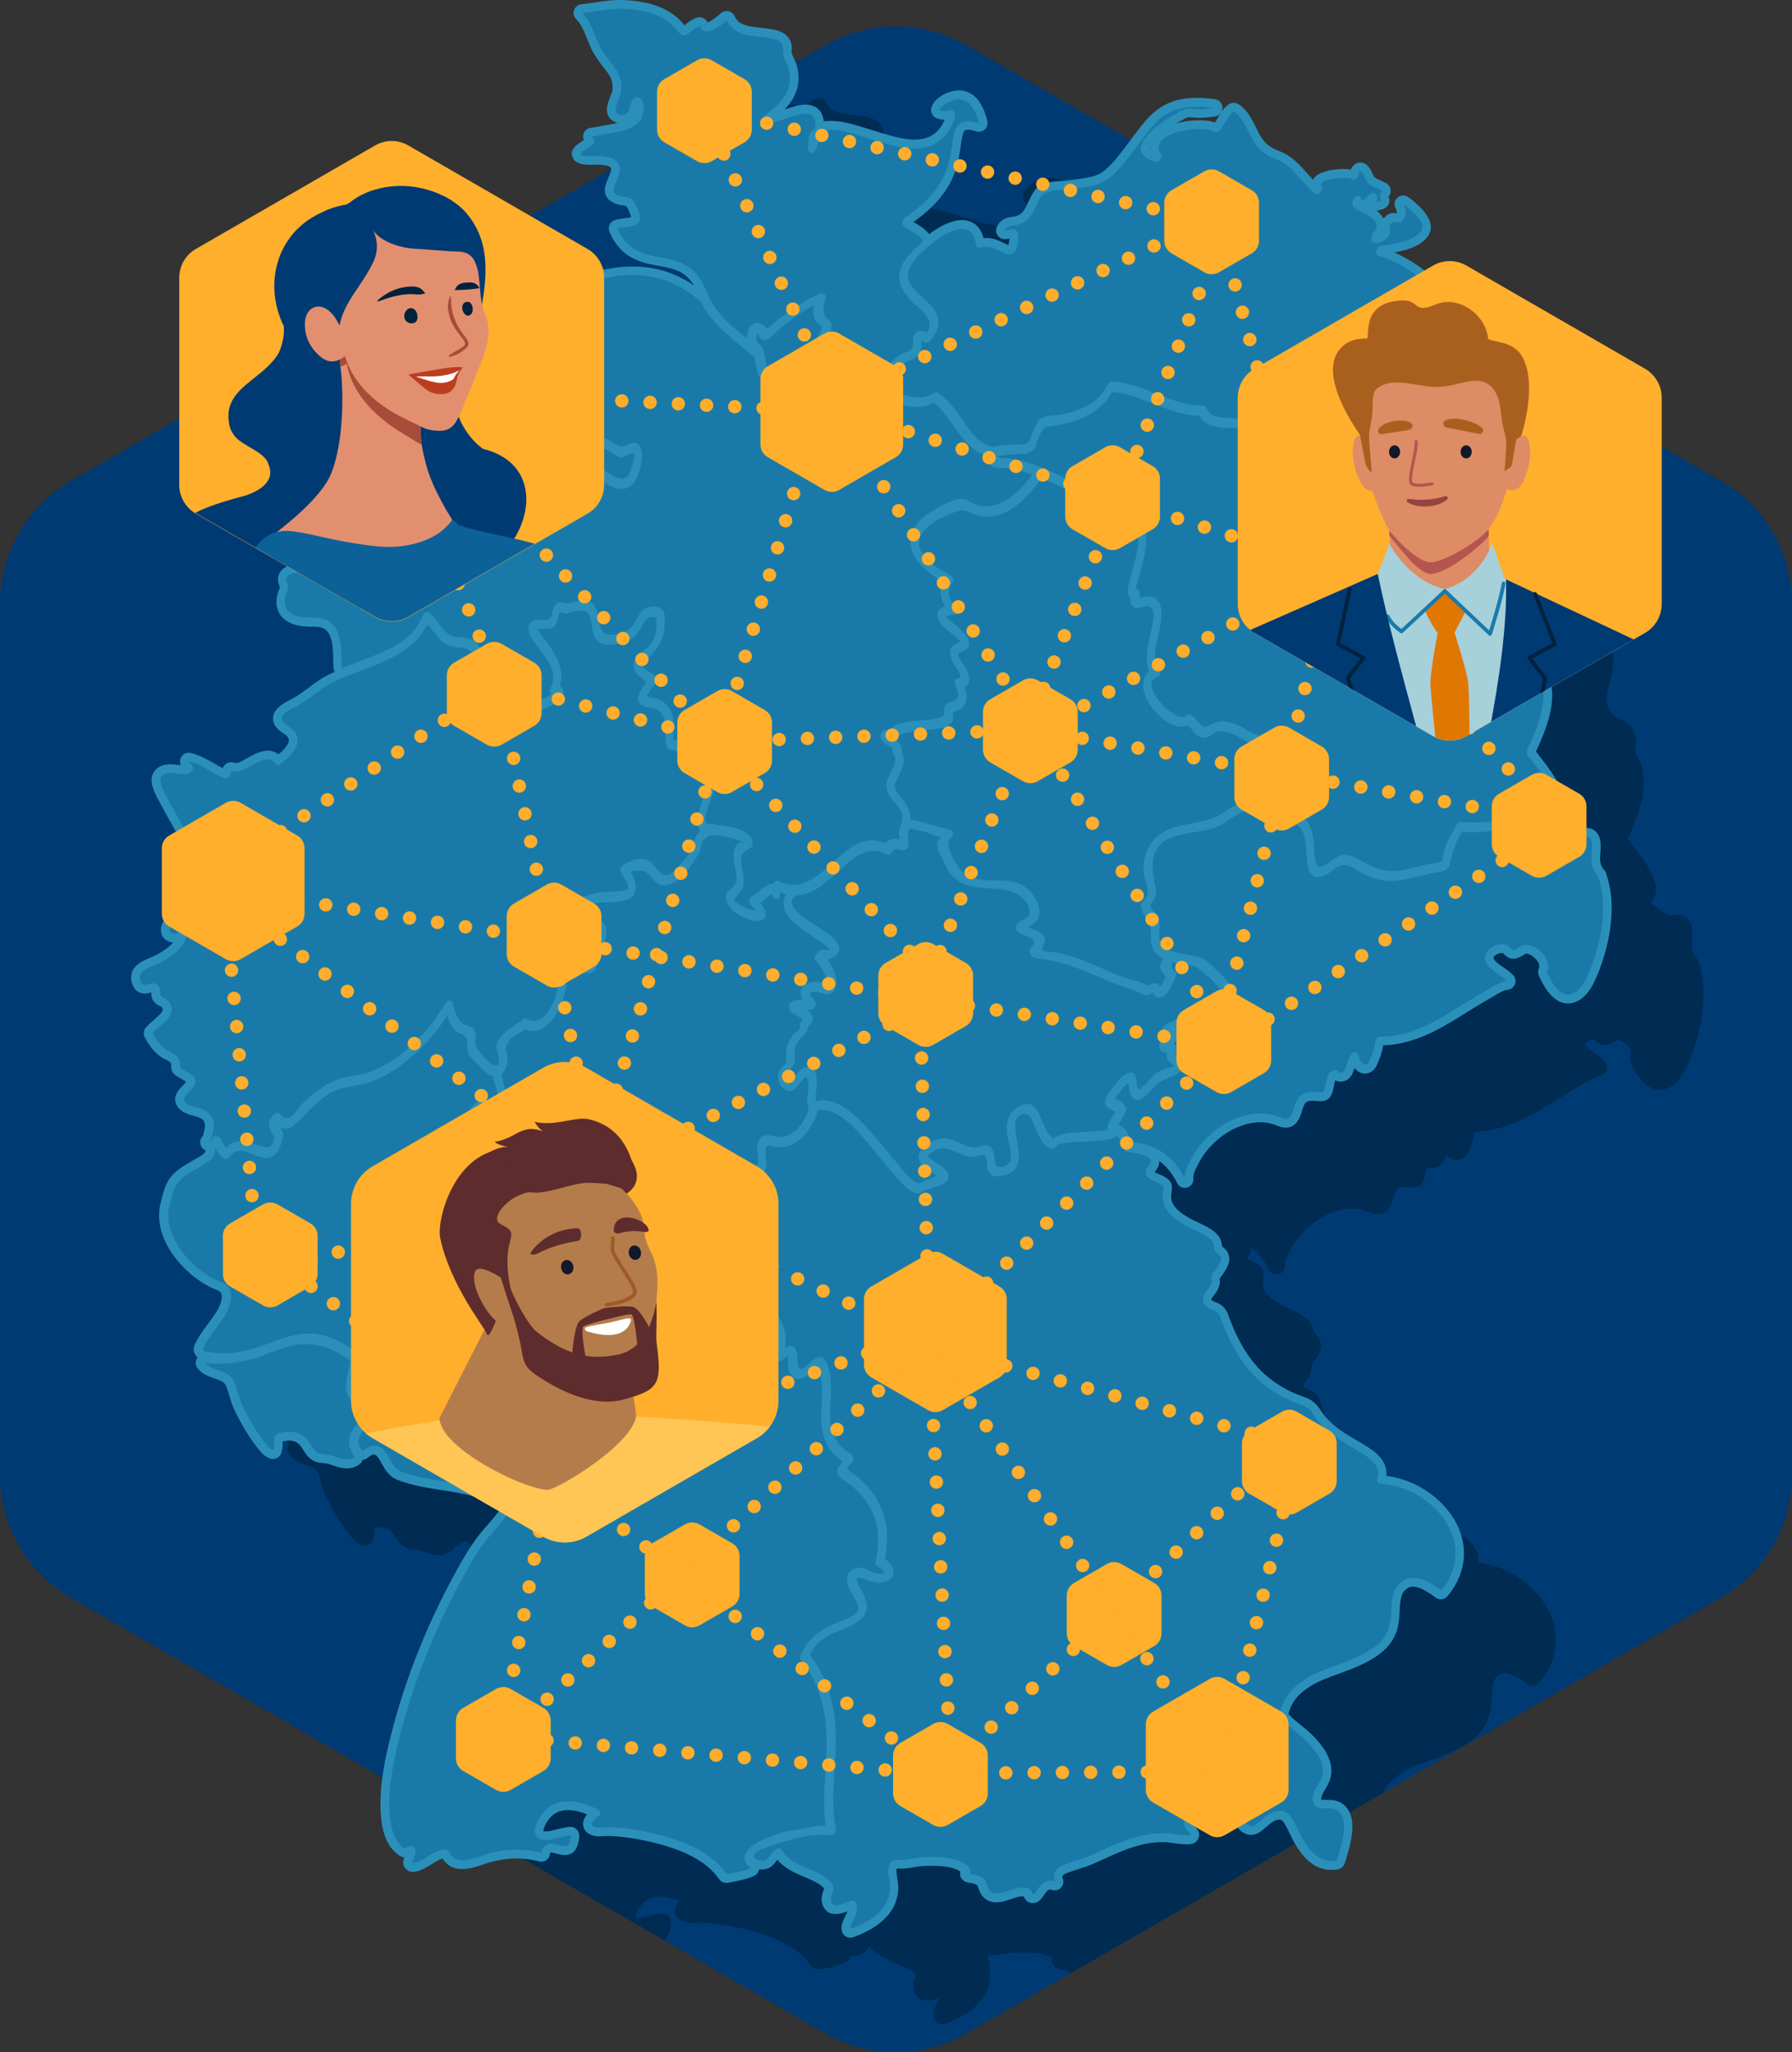 <svg xmlns="http://www.w3.org/2000/svg" xmlns:xlink="http://www.w3.org/1999/xlink" id="Ebene_2" data-name="Ebene 2" viewBox="0 0 316.79 362.72"><rect x="0" y="0" width="316.79" height="362.72" fill="#333333" stroke="none"/><defs><style>      .cls-1, .cls-2, .cls-3, .cls-4, .cls-5, .cls-6, .cls-7, .cls-8, .cls-9, .cls-10, .cls-11, .cls-12, .cls-13, .cls-14, .cls-15, .cls-16, .cls-17, .cls-18, .cls-19, .cls-20, .cls-21, .cls-22, .cls-23, .cls-24, .cls-25, .cls-26, .cls-27, .cls-28, .cls-29 {        stroke-width: 0px;      }      .cls-1, .cls-11 {        fill: #00223c;      }      .cls-2 {        fill: #9e5a28;      }      .cls-3 {        fill: #2a2a61;      }      .cls-4 {        fill: #003a73;      }      .cls-30 {        stroke: #ffad2c;        stroke-dasharray: 0 5;        stroke-linecap: round;        stroke-linejoin: round;        stroke-width: 2.36px;      }      .cls-30, .cls-10 {        fill: none;      }      .cls-31 {        clip-path: url(#clippath-2);      }      .cls-5 {        fill: #333375;      }      .cls-6 {        fill: #197aaa;      }      .cls-7 {        fill: #e28f70;      }      .cls-8 {        fill: #de8c65;      }      .cls-9 {        fill: #0b6198;      }      .cls-11 {        opacity: .6;      }      .cls-32 {        clip-path: url(#clippath-1);      }      .cls-12 {        fill: #828080;      }      .cls-13 {        fill: #fff;      }      .cls-14 {        fill: #a6d0da;      }      .cls-15 {        fill: #13182b;      }      .cls-16 {        fill: #a94540;      }      .cls-17 {        fill: #ffaf2c;      }      .cls-18 {        fill: #5e2c2c;      }      .cls-33 {        clip-path: url(#clippath);      }      .cls-19 {        fill: #a64c38;      }      .cls-20 {        fill: #b55550;      }      .cls-21 {        fill: #a9601f;      }      .cls-22 {        fill: #ffc555;      }      .cls-34 {        clip-path: url(#clippath-3);      }      .cls-23 {        fill: #2a90ba;      }      .cls-24 {        fill: #bd3d1f;      }      .cls-25 {        fill: #e07700;      }      .cls-26 {        fill: #b57c4b;      }      .cls-27 {        fill: #944541;      }      .cls-28 {        fill: #c85454;      }      .cls-29 {        fill: #d8d8d8;      }    </style><clipPath id="clippath"><path class="cls-10" d="m316.79,260.73V106.65c0-8.92-4.76-17.16-12.48-21.61L170.87,7.99c-7.72-4.46-17.24-4.46-24.96,0L12.48,85.03c-7.72,4.46-12.48,12.7-12.48,21.61v154.08c0,8.92,4.76,17.16,12.48,21.61l133.44,77.04c7.72,4.46,17.24,4.46,24.96,0l133.44-77.04c7.72-4.46,12.48-12.7,12.48-21.61Z"></path></clipPath><clipPath id="clippath-1"><path class="cls-10" d="m137.62,247.55v-34.8c0-2.73-1.46-5.26-3.83-6.63l-30.13-17.4c-2.37-1.37-5.29-1.37-7.65,0l-30.13,17.4c-2.37,1.37-3.83,3.89-3.83,6.63v34.8c0,2.73,1.46,5.26,3.83,6.63l30.13,17.4c2.37,1.37,5.29,1.37,7.65,0l30.13-17.4c2.37-1.37,3.83-3.89,3.83-6.63Z"></path></clipPath><clipPath id="clippath-2"><path class="cls-10" d="m293.76,106.74v-36.45c0-2.11-1.13-4.06-2.95-5.12l-31.57-18.23c-1.83-1.06-4.08-1.06-5.91,0l-31.57,18.23c-1.83,1.06-2.95,3.01-2.95,5.12v36.45c0,2.11,1.13,4.06,2.95,5.12l31.57,18.23c1.83,1.06,4.08,1.06,5.91,0l31.57-18.23c1.83-1.06,2.95-3.01,2.95-5.12Z"></path></clipPath><clipPath id="clippath-3"><path class="cls-10" d="m106.8,85.63v-36.62c0-2.09-1.11-4.02-2.92-5.07l-31.71-18.31c-1.81-1.04-4.04-1.04-5.85,0l-31.71,18.31c-1.81,1.04-2.92,2.98-2.92,5.07v36.62c0,2.09,1.11,4.02,2.92,5.07l31.71,18.31c1.81,1.04,4.04,1.04,5.85,0l31.71-18.31c1.81-1.04,2.92-2.98,2.92-5.07Z"></path></clipPath></defs><g id="Ebene_10" data-name="Ebene 10"><g><path class="cls-4" d="m316.79,260.7V106.67c0-8.93-4.76-17.18-12.5-21.65L170.89,8.01c-7.74-4.47-17.26-4.47-25,0L12.5,85.02c-7.74,4.47-12.5,12.72-12.5,21.65v154.03c0,8.93,4.76,17.18,12.5,21.65l133.39,77.01c7.74,4.47,17.26,4.47,25,0l133.39-77.01c7.74-4.47,12.5-12.72,12.5-21.65Z"></path><g class="cls-33"><path class="cls-11" d="m300.13,169.7c-.07-.21-.19-.39-.34-.55-.46-.47-.68-1.06-.74-1.96-.01-.16.02-.52.05-.85.11-1.34.27-3.18-1.01-4.16-.75-.57-1.69-.51-2.37-.47-.16,0-.4.02-.48.02-.36-.05-.73-.24-1.08-.44-.23-.13-.53-.38-.84-.63-.45-.37-.97-.78-1.56-1.09.26-.26.51-.59.69-.98.8-1.79-.31-3.85-.84-4.84-.9-1.68-2.06-3.18-3.18-4.63-.23-.3-.46-.6-.69-.9,1.73-3.85,3.81-8.6,2.38-13.12-.18-.56-.47-1.01-.72-1.42-.15-.23-.33-.52-.37-.65-.01-.1.03-.38.05-.57.02-.16.05-.32.06-.47.11-1.12.28-2.82-1.45-4.14-.4-.31-.83-.52-1.21-.71-.24-.12-.46-.23-.63-.34-1.87-1.23-2.26-2.76-1.46-5.63l.1-.35c.45-1.58.95-3.38.6-5.3-.61-3.32-3.34-5.69-5.34-7.18-.8-.6-1.78-1.18-2.81-1.79-4.84-2.87-6.77-4.64-5.37-7.54.36-.75.95-1.43,1.95-2.28,1.87-1.58,2.61-3.36,3.13-5.05,1.08-3.55,1.15-7.15.2-10.12-.14-.44-.47-.79-.9-.95-.16-.06-.33-.09-.49-.1.37-1.24.54-2.42.56-3.2.07-2.7-.82-5.55-2.58-8.26-2.53-3.9-6.36-7.1-10.74-9.04,1.98-.36,4.21-.96,5.57-2.42,1.45-1.55,1.11-3.42-1-5.57-.61-.62-1.31-1.22-2.09-1.79-.58-.43-1.39-.39-1.93.09-.54.48-.67,1.28-.31,1.9.27.47.23.7.16.88-.91-.16-1.6.07-2.08.67-.1.06-.2.13-.29.2-.27-.53-.68-.97-1.15-1.34.14,0,.29-.03.43-.08.2-.07.37-.12.44-.14.37-.06.63-.25.76-.34.52-.38.75-1.04.57-1.66-.02-.07-.05-.16-.09-.29.31-.35.44-.82.36-1.28-.08-.47-.39-.88-.81-1.1-.24-.12-.49-.24-.76-.36-.47-.21-1.04-.47-1.33-.71-.06-.11-.15-.31-.22-.46-.43-.93-1.03-2.2-2.35-2.09-.51.04-1.16.3-1.56,1.25-1.91-.34-5.19.13-6.27,1.23-.17.17-.31.37-.4.57-.29-.32-.59-.65-.9-1-1.41-1.59-2.86-3.23-4.85-3.98-1.73-.65-2.62-1.31-3.42-2.55-.31-.47-.6-1.06-.9-1.68-.61-1.24-1.31-2.66-2.44-3.65l-.14-.12c-1.2-1.07-2.13-.6-2.7,0-.05.05-.12.12-.22.21-.24.21-.43.45-.59.69.09-.2.15-.42.15-.65,0-.76-.56-1.4-1.31-1.51-4.02-.59-7.14-.14-9.54,1.38-2,1.27-3.37,3.11-4.69,4.89-.25.34-.5.68-.76,1.01-.23.29-.47.61-.71.94-1.4,1.86-3.14,4.17-4.87,5.03-1.15.56-2.88.77-4.41.96-.4.05-.78.1-1.15.15-.28.04-.65.06-1.04.09-1.68.11-3.76.25-4.82,1.81-.42.62-.73,1.28-1.03,1.9-.09.2-.19.4-.29.6-.02.04-.04.08-.05.12v.04s-.08.1-.1.15c-.48.91-.9,1.32-1.56,1.53-.33.11-.62.15-.92.19-.77.11-1.92.28-2.63,1.77-.23.49-.19,1.07.12,1.51.31.45.83.7,1.37.66.27-.02.52-.07.73-.13-.02.39-.11.88-.2,1.16-.33-.13-.64-.27-.94-.42-.94-.45-1.99-.94-3.44-.81-.46-1.77-1.47-2.55-2.3-2.89-2.5-1.02-5.68.96-7.33,2.21-.58-.83-1.61-1.51-2.75-2.16,3.51-2.49,5.75-5.07,7.04-8.09.79-1.86,1.07-3.74,1.34-5.56l.1-.65c.11-.7.25-1.67.66-1.91.33-.19.99-.13,1.95.19.52.17,1.1.05,1.51-.33.41-.37.58-.94.45-1.48-.59-2.5-1.63-4.17-3.09-4.95-.77-.41-2.05-.77-3.76-.13-.55.2-2.34.96-2.91,2.38-.22.38-.25.85-.1,1.27.15.41.46.74.86.9.46.23.96.28,1.47.24-1.24,3.01-3.66,4.07-7.52,3.33-1.73-.33-3.39-.85-5.16-1.41-.71-.22-1.43-.45-2.14-.66l-.11-.03c-1.89-.55-4.19-1.23-6.46-.91-.1-1.02-.48-1.79-1.14-2.31-1.2-.95-2.85-.67-4.29-.26-.5.14-.98.3-1.46.45,2.2-2.31,2.91-4.89,2.13-7.69-.14-.51-.36-.97-.54-1.37-.16-.35-.32-.68-.38-.95,0-.05,0-.2.01-.31.03-.42.08-1.04-.21-1.71-.72-1.66-2.43-1.97-3.17-2.1-.73-.13-1.43-.2-2.12-.28-2.51-.28-3.86-.49-4.59-2.07-.2-.43-.59-.75-1.06-.85-.47-.1-.96.02-1.32.33-1.4,1.2-2.08,1.56-2.41,1.63l-.05-.07c-.34-.66-1.1-.99-1.82-.76-.83.26-1.44.75-1.93,1.13-.09.07-.19.15-.29.23-.02-.02-.04-.05-.06-.08-2.11-2.79-5.62-4.25-10.72-4.44-1.72-.07-3.4.19-5.02.43-.83.13-1.61.24-2.4.32-.58.06-1.08.44-1.28.99-.2.55-.07,1.17.34,1.59.15.15.29.32.42.49.7.91,1.15,2.05,1.63,3.25.13.32.25.63.38.94.68,1.62,1.57,2.77,2.43,3.88.28.37.58.74.87,1.15.72.99.79,2.09.72,2.84-.02.21-.23.75-.38,1.15-.36.95-.74,1.93-.57,2.85.12.69.58,1.28,1.25,1.62.19.09.39.17.6.22-.62.14-1.25.25-1.83.35l-.37.06c-.34.06-.67.12-1.01.19-.55.1-1.06.2-1.57.27-.62.09-1.12.54-1.27,1.14-.09.35-.05.72.1,1.03-1.21.73-2.67,1.65-1.97,3.11.63,1.34,2.4,1.28,4.1,1.22.22,0,.51-.02.6-.01.59.05,1.58.13,1.91.45.28.28.21.66-.34,1.93-.11.25-.21.5-.31.74-.43,1.15-.74,2.79,1.58,3.78.48.2.98.27,1.37.32.16.02.4.05.52.09.16.18.49.76.77,1.59.06.17.09.3.11.4-.28.08-.75.13-1.09.18-.55.07-1.18.14-1.77.32-.41.12-.75.42-.94.81-.18.39-.2.84-.03,1.24,1.37,3.33,3.75,5.14,7.72,5.86l.51.09c2.05.36,3.99.71,5.4,1.96.47.42.9.95,1.28,1.58-2.29-1.53-4.57-2.5-6.92-2.96-2.04-.4-4.27-.47-6.64-.21-.46.05-.86.14-1.22.21-.98.2-1.09.19-1.33-.02-1.26-1.08-2.51-1.46-3.69-1.15-1.32.35-2.32,1.49-3.05,3.48-.94,2.57-1.24,5.57-.82,8.24.11.71.41,1.36.69,2,.19.42.42.94.5,1.32-.79-.41-2.04-1.47-2.57-1.92-.67-.57-1.15-.97-1.58-1.2-1.23-.65-2.49-.61-3.44.12-1.12.86-1.59,2.52-1.2,4.25.16.7.78,1.19,1.5,1.19.13,0,.26-.02.38-.05.15-.04.29-.1.4-.15,0,.03.01.06.02.09.3,1.59.12,2.9-.44,3.19-.55.28-1.6,0-2.75-.74-1.32-.84-1.75-1.99-1.67-2.22,0,0,.18-.19.9-.25.71-.06,1.29-.6,1.39-1.31.3-2.11-.21-4-1.49-5.48-2.89-3.34-8.93-3.73-11.39-3.74h-.15c-4.12,0-11.41.6-15.22,4.52-.97.99-1.43,2.04-1.37,3.12.01.3.07.55.12.75-.11.05-.25.11-.35.15-.48.2-1.15.47-1.68,1.05-.9.99-1.13,2.26-1.23,3.12-.01.11-.06.32-.1.56-.28,1.42-.39,2.16-.19,2.77.66,2.01,3.04,2.08,4.61,2.12.48.01,1.2.03,1.43.12.6.22.73.27.07,2.16-.07.21-.14.41-.2.61-.45,1.41-.51,2.91-.57,4.37-.03.84-.07,1.64-.17,2.36-.33,2.27-.81,4.65-1.46,7.27-1.01,4.09-2.32,8.35-3.89,12.68-3.17-1.03-6.37-1.85-8.05-.12-1.09,1.11-.6,2.35-.42,2.82.03.07.06.15.07.2-.01.07-.09.27-.13.38-.07.18-.15.38-.22.61-.79,2.67.3,4.76,2.9,5.61,1.02.33,2.04.35,2.94.37,1.24.02,2.02.06,2.61.55.5.42.86,1.12,1.08,2.13.21.92.23,1.93.25,2.99.01.57.03,1.17.07,1.77.01.2.08.39.16.56-.36.16-.72.33-1.07.5-1.34.66-2.46,1.51-3.54,2.32-.9.67-1.75,1.31-2.67,1.82-.11.06-.24.12-.38.2-1.25.63-3.84,1.94-3.08,4.16.3.88,1.07,1.42,1.75,1.9.19.13.48.34.56.42.35.41.37.69.35.89-.04.38-.35,1.16-1.83,2.37-1.78-1.46-4.1-.14-5.55.68-.61.35-1.38.78-1.75.82-.26.03-.45.02-.63-.04-.44-.14-.92-.07-1.31.19-.28.19-.49.46-.6.78-.46-.23-.95-.51-1.46-.8-1.35-.76-2.75-1.56-4.24-1.89-.65-.14-1.31.15-1.65.72-.27.45-.28,1-.05,1.45-.15-.02-.31-.03-.44-.05-1.29-.15-3.25-.39-4.33,1.25-1.04,1.57.13,3.72.82,5.01.07.13.13.24.18.33.49.95,1.02,1.88,1.53,2.79.45.79.91,1.61,1.34,2.42,1.74,3.33,2.77,6.19,2.1,9.33-.36,1.7-1.31,2.77-2.62,4.25l-.13.14c-1.22,1.37-2.4,2.97-1.86,4.44.14.37.6,1.24,1.92,1.42.04,0,.07,0,.11.01-.73.82-1.84,1.63-3.22,2.31-.18.09-.43.19-.7.31-1.14.47-2.56,1.06-3.2,2.26-.45.83-.34,1.84-.08,2.52.27.73.77,1.26,1.41,1.5.69.25,1.35.07,1.84-.06.03,0,.07-.02.1-.03-.02.33-.05,1,.45,1.63.4.51.9.72,1.2.84.04.02.09.04.13.06.38.57.46.81-1.27,2.28-.52.44-1.05.9-1.5,1.43-.41.48-.47,1.17-.17,1.72.63,1.16,1.46,2.46,2.81,3.41.34.24.67.4.97.54.21.1.41.2.54.29.24.17.39.32.37,1.1,0,.47.2.93.58,1.22.4.32.86.58,1.26.8.23.13.58.33.78.48,0,0-.01.02-.02.03-.11.17-.35.41-.57.64-.64.64-1.51,1.52-1.33,2.76.12.8.65,1.47,1.58,1.98.6.33,1.22.5,1.76.64.41.11.81.22,1.1.37.58.31.71.64.77.93.06.28.04.64-.04,1.01-.02.09-.04.2-.07.33-.04.21-.13.65-.21.9-.41.39-.59.99-.41,1.57.15.47.5.81.92.97,0,.03,0,.06,0,.07-.19.52-1,.98-1.71,1.38l-.79.46c-1.53.88-3.44,1.97-4.4,3.9-.48.97-.8,2.31-1.06,3.38l-.09.37c-.38,1.59-.27,3.36.32,5.14,1.07,3.23,3.29,5.62,4.95,7.06,1.16,1,2.36,1.81,3.56,2.41.28.14.54.24.8.35.39.16.76.3.95.49.09.09.37.35.28,1.1-.18,1.56-1.28,3.03-2.45,4.58-.65.86-1.31,1.75-1.83,2.69l-.12.21c-.35.61-.82,1.44-.37,2.37.13.27.31.48.51.64-.02.03-.05.06-.07.09-.36.52-.36,1.22,0,1.74.74,1.06,1.96,1.5,3.04,1.88.81.29,1.65.59,1.9,1.03.3.55.51,1.27.73,2.03.23.78.46,1.59.83,2.37,1.26,2.63,2.47,4.66,3.8,6.4l.17.23c.51.69,1.21,1.63,2.21,2.02.41.21.9.22,1.33.03.45-.2.77-.61.88-1.09.21-.65.2-1.32.18-1.88,1.83-.41,2.7-.05,3.59,1.39.88,1.42,1.62,2.36,3.78,2.45.45.02.98.2,1.55.39.7.24,1.55.53,2.45.53.73,0,1.49-.19,2.24-.73.26-.19.45-.46.55-.76.31-.03.6-.15.84-.35,1.09-.91,1.4-.6,1.68-.32.3.31.56.78.84,1.28.56,1.03,1.26,2.31,2.8,2.91,0,0,0,0,0,0,2.54.99,5.23,1.4,7.83,1.81,3.77.58,7.33,1.13,10.23,3.31.04.03.08.05.13.08-.8,1.05-1.65,2.08-2.56,3.08-2.36,2.63-4.12,5.74-5.72,8.7-4.93,9.12-8.66,18.6-11.08,28.18-1,3.94-2,8.58-1.82,13.14.1,2.62.56,6.31,3.41,8.15.24.16.52.24.79.24-.23.6-.38,1.41.29,2.08.9.92,2.19.36,2.81.09.63-.28,1.21-.63,1.76-.97.67-.41,1.3-.8,1.91-.97,1.82,2.88,5.21,1.71,7.26,1.01.46-.16.89-.31,1.26-.4,3.02-.8,5.82-.84,8.54-.11.42.11.88.04,1.24-.21.37-.25.61-.64.66-1.07.03-.19.06-.27.06-.27,0,0,.04-.03.12-.04.15,0,.56.1.84.18.8.22,1.8.5,2.76.03,1.02-.5,1.32-2.08,1.4-2.73.03-.26.13-1.07-.55-1.64-.02-.02-.04-.03-.06-.05-.62-.46-1.15-.35-2.56-.05,0,0-.04,0-.05,0-.31.07-.63.15-.95.23-.62.16-1.21.32-1.73.32h0c-.22,0-.35-.02-.43-.04,0-.31.21-1.06.82-1.93,1.39-1.99,3.71-2.33,6.93-1.04-.52.58-.89,1.3-.68,2.16.15.6.64,1.39,2.12,1.68.29.06.54.04.71.03.04,0,.09,0,.14,0,.27,0,.54-.01.8-.03.37-.02.73-.03,1.06-.02,2.03.09,4.22.4,6.69.95,6.27,1.4,10.35,3.58,12.48,6.67.29.42.76.66,1.26.66.08,0,.17,0,.25-.02h.08c1.31-.23,3.1-.54,4.6-1.22.47-.21.79-.65.87-1.15.8.09,1.66-.06,2.23-.55.39-.34.67-.71.89-1.01.03-.05.07-.09.1-.13,1.3,1.55,3.12,2.32,4.76,3.02,1.35.57,2.63,1.11,3.5,1.99,0,0,.02.02.02.02-.02.11-.09.29-.13.42-.22.65-.59,1.73.05,2.93.94,1.77,2.96,1.22,4.22.72,0,.02-.01.04-.02.06-.04.1-.12.25-.2.42-.57,1.14-1.17,2.33-.64,3.37.27.53.8.83,1.36.83.18,0,.36-.03.54-.1,1.94-.74,7.85-2.99,7.93-8.74,0-.53-.09-1.08-.17-1.62-.07-.45-.24-1.46-.1-1.78.09,0,.22,0,.33.01h.14c.89.06,1.69-.09,2.47-.22.47-.08.92-.16,1.37-.2,3.25-.24,5.81.12,6.93.96-.08.3-.06.61.05.91.18.48.59.84,1.09.96l.06.02c.14.04.35.1.6.12.26.02.65.13.93.26.29.13.31.14.48.7.31,1.01.86,1.72,1.64,2.12,1.37.7,2.89.19,4.22-.27.53-.18,1.07-.37,1.47-.42.35-.05.54-.04.64-.01.02.04.05.09.07.13.2.37.46.82,1.1.99.04.01.09.02.13.03,1.32.22,2.04-.95,2.38-1.52.04-.07.08-.13.09-.14.43-.53.64-.7.83-.72.07,0,.23.03.32.06.14.05.3.09.45.1.49.04.98-.16,1.3-.54.37-.44.46-1.05.24-1.57-.1-.24-.06-.35-.04-.39.07-.16.3-.39.75-.56.65-.25,1.3-.46,2-.68.97-.31,1.97-.63,2.97-1.07.6-.26,1.19-.53,1.78-.81.84-.39,1.71-.78,2.57-1.14,3.27-1.36,5.97-1.92,8.49-1.74.1,0,.31.04.58.08,2.84.4,3.76.43,4.46-.17.35-.3.56-.74.57-1.19.02-.71-.4-1.15-.84-1.61-.07-.08-.19-.2-.26-.28-.02-.07-.03-.15-.04-.26-.01-.46.3-1.12.69-1.61.09.38.32.73.67.95,1.12.71,2.34.36,3.15.13.24-.07.49-.14.65-.16.77-.09,1.4.08,1.96.51.12.09.3.34.46.55.35.47.79,1.05,1.46,1.41,1.61.87,2.79-.1,3.43-.62l.15-.13c.19-.15.37-.3.55-.46.55-.47,1.03-.88,1.56-1.05.92-.31,1.24-.15,2.29,2.09.16.34.32.67.48.99,1.01,1.92,3.36,6.43,8.16,5.6.56-.1,1.03-.5,1.2-1.05l.07-.21c.94-2.98,2.51-7.96-.31-10.22-1.01-.81-2.15-.8-2.98-.79-.34,0-.67,0-.88-.05-.02,0-.04-.01-.06-.02,0-.08,0-.21.05-.43.1-.44.36-.88.66-1.39.49-.83,1.11-1.87,1.1-3.25-.02-2.54-1.75-4.65-3.26-6.2-.68-.7-1.44-1.31-2.16-1.9-.78-.63-1.52-1.22-2.11-1.88-.05-.05-.06-.08-.06-.08-.02-.16.19-.68.32-1.03.64-1.63,1.99-3.01,4.13-4.22,1.16-.66,2.7-1.22,4.33-1.82,4.34-1.59,9.25-3.4,10.5-8.07.26-.98.31-2.01.36-3,.1-2,.21-3.27,1.31-4.03,1.05-.73,2.61-.24,5.08,1.6.65.49,1.57.38,2.09-.25,3.61-4.35,3.87-9.7.69-14.31-2.6-3.77-6.93-6.37-11.49-6.95.22-2.78-2.18-4.36-3.28-5.07-.73-.48-1.48-.92-2.21-1.34-1.19-.69-2.31-1.35-3.32-2.15-.87-.68-1.62-1.42-2.23-2.19-.18-.23-.35-.47-.52-.72-.61-.89-1.3-1.89-2.86-2.42-2.34-.8-4.41-1.91-6.17-3.28-3.05-2.4-5.38-5.88-7.15-10.65-.04-.1-.07-.2-.11-.3-.22-.65-.53-1.54-1.55-2.19-.33-.21-.66-.33-.92-.42-.1-.04-.25-.09-.29-.11-.3-.19-.34-.28-.35-.29-.03-.13.09-.31.44-.77.36-.46.8-1.03,1-1.81.12-.48.06-.87.02-1.13.07-.11.19-.27.28-.39.13-.17.28-.37.42-.59.05-.08.1-.16.15-.24.46-.71,1.3-2.02.58-3.42-.24-.47-.6-.75-.87-.97-.04-.03-.07-.06-.11-.08-.01-.07-.03-.18-.04-.25-.05-.34-.12-.81-.38-1.27-.76-1.33-2.5-2.12-4.03-2.83-.53-.24-1.03-.47-1.35-.67-1.21-.72-2.55-1.6-3.03-2.8-.19-.48-.24-.96-.14-1.54l.02-.11c.27-1.64-.12-2.36-1.68-3.09-.17-.08-.34-.15-.53-.23-.23-.1-.59-.25-.79-.37.03-.04.06-.08.09-.11.28-.35.71-.88.74-1.63,0-.08-.01-.15-.01-.23,1.2.87,2.2,2.07,3.02,3.59.03.05.05.09.06.12.21.64.81,1.05,1.45,1.05.14,0,.28-.02.43-.06.77-.22,1.23-1.01,1.07-1.78,0-.02,0-.06,0-.11.05-.73.62-1.78,1.05-2.59,1-1.87,2.51-3.54,4.37-4.84,1.9-1.32,3.94-2.08,5.91-2.2.97-.06,1.92.05,2.79.33.2.06.39.14.56.21.79.32,2.89,1.17,4.08-1.32.23-.48.38-.95.51-1.37.24-.78.39-1.2.78-1.45.31-.2.82-.26,1.6-.18,2,.21,2.73-.31,3.13-2.24l.06-.32c.05-.23.14-.73.27-1.09.23.13.52.24.89.24,1.74-.02,2.23-1.57,2.39-2.08.02-.07.05-.14.07-.21.02-.04.03-.09.05-.13.26.35.6.66,1.05.84.56.23,1.18.2,1.75-.08.84-.41,1.18-1.31,1.41-1.91.03-.07.05-.14.07-.19.35-.82.62-1.71.8-2.66,5.73-.22,10.22-3.02,14.57-5.73,1.31-.82,2.67-1.67,4.04-2.43.25-.14.53-.31.83-.49.75-.45,1.88-1.14,2.49-1.18.37-.02.73-.18,1-.45.29-.29.45-.69.45-1.11,0-.41-.18-.81-.48-1.09l-.1-.09c-.14-.13-.28-.26-.43-.39-.39-.32-.8-.6-1.19-.87-.63-.43-1.23-.84-1.54-1.3-.24-.35-.17-.5.05-.71.24-.22.77-.46,1.1-.49.14-.02.25,0,.38.05.04.04.08.08.12.12.34.33.77.74,1.42.82.91.11,1.62-.36,2.1-.67.13-.08.32-.21.41-.25.38.01.91.27,1.41.68.62.51,1.17,1.31.86,2.03-.17.4-.16.85.02,1.24.65,1.42,2.64,5.75,6.15,4.74,2.6-.76,3.82-3.91,4.55-5.8l.02-.06c1.13-2.93,3.49-10.46,1.13-17.02Zm-38.46-119.55s0,0,0,0h0s0,0,0,0c0,0,0,0,.01-.01Zm-42.14-8.29c-.06-.06-.09-.11-.09-.15-.01-.1.01-.22.06-.36,0,.17,0,.34.03.51Zm11.49-5.89c.39-.06.72-.26.96-.54-.01.02-.03.04-.04.06-.05.07-.09.14-.13.2-.16.24-.31.49-.46.74-.13.21-.25.41-.38.6-1.77-.62-4.53-.49-6.87.17.16-.09.32-.18.48-.27.14-.07.28-.15.42-.24.4-.23.96-.54,1.27-.58.06,0,.14-.01.22-.01.22,0,.48.02.74.05.39.03.83.07,1.26.05.88-.04,1.74-.12,2.54-.24Z"></path></g><g><path class="cls-23" d="m283.93,154.31c-.07-.21-.19-.39-.34-.55-.46-.47-.68-1.06-.74-1.96-.01-.16.02-.52.05-.85.11-1.34.27-3.18-1.01-4.16-.75-.57-1.69-.51-2.37-.47-.16.01-.4.03-.48.02-.36-.05-.73-.24-1.08-.44-.23-.13-.53-.38-.84-.63-.45-.37-.97-.78-1.56-1.09.26-.26.52-.59.69-.98.8-1.79-.31-3.85-.84-4.84-.9-1.68-2.06-3.18-3.18-4.63-.23-.3-.46-.6-.69-.9,1.73-3.85,3.81-8.6,2.38-13.12-.18-.56-.47-1.01-.72-1.42-.15-.23-.33-.52-.37-.65-.01-.1.03-.38.05-.57.02-.16.05-.32.06-.47.11-1.12.28-2.82-1.45-4.14-.4-.31-.83-.52-1.21-.71-.24-.12-.46-.23-.64-.34-1.87-1.23-2.26-2.76-1.46-5.63l.1-.35c.45-1.58.95-3.38.6-5.3-.61-3.32-3.34-5.69-5.34-7.18-.8-.6-1.78-1.18-2.81-1.79-4.84-2.87-6.77-4.64-5.37-7.54.36-.75.95-1.43,1.95-2.28,1.87-1.58,2.61-3.36,3.13-5.05,1.08-3.55,1.15-7.15.2-10.12-.14-.44-.47-.79-.9-.95-.16-.06-.33-.09-.49-.1.37-1.24.54-2.42.56-3.2.07-2.7-.82-5.55-2.58-8.26-2.53-3.9-6.36-7.1-10.74-9.04,1.98-.36,4.21-.96,5.57-2.42,1.45-1.55,1.11-3.43-1-5.57-.61-.62-1.31-1.22-2.09-1.79-.58-.43-1.39-.39-1.93.09-.54.48-.67,1.28-.31,1.9.27.47.24.7.16.88-.91-.16-1.6.07-2.08.67-.1.06-.2.13-.29.2-.27-.53-.68-.97-1.15-1.34.14,0,.29-.03.42-.08.2-.07.37-.12.44-.14.37-.06.63-.24.76-.34.52-.38.75-1.04.57-1.66-.02-.07-.05-.16-.09-.29.31-.35.44-.82.36-1.28-.08-.47-.39-.88-.82-1.1-.24-.12-.49-.24-.76-.36-.47-.21-1.04-.47-1.33-.71-.06-.11-.15-.31-.22-.46-.43-.93-1.03-2.2-2.35-2.09-.51.04-1.16.3-1.56,1.25-1.91-.34-5.19.13-6.27,1.23-.17.18-.31.37-.4.57-.29-.32-.59-.65-.9-1-1.41-1.59-2.86-3.23-4.85-3.98-1.73-.65-2.62-1.31-3.42-2.55-.31-.47-.6-1.06-.9-1.68-.61-1.24-1.31-2.66-2.44-3.65l-.14-.12c-1.2-1.07-2.13-.6-2.7,0-.05.05-.12.12-.22.21-.24.21-.43.45-.59.69.09-.2.15-.42.15-.65,0-.76-.56-1.4-1.31-1.51-4.02-.59-7.14-.14-9.54,1.38-2,1.27-3.37,3.11-4.69,4.89-.25.34-.51.68-.76,1.01-.23.3-.47.61-.71.94-1.4,1.86-3.14,4.17-4.87,5.03-1.15.56-2.88.77-4.41.96-.4.05-.78.1-1.15.15-.28.04-.65.06-1.04.09-1.68.11-3.76.25-4.82,1.81-.42.62-.73,1.28-1.03,1.9-.09.2-.19.4-.29.6-.02.04-.04.08-.05.12v.04s-.08.1-.1.15c-.48.91-.9,1.32-1.56,1.53-.33.11-.62.15-.92.19-.77.11-1.92.28-2.63,1.77-.23.49-.19,1.07.12,1.51.31.45.83.7,1.37.66.27-.02.52-.07.73-.13-.02.39-.11.88-.2,1.16-.33-.13-.64-.27-.94-.42-.94-.45-1.99-.94-3.44-.81-.46-1.77-1.47-2.55-2.3-2.89-2.5-1.02-5.68.96-7.33,2.21-.58-.83-1.61-1.51-2.75-2.16,3.51-2.49,5.75-5.07,7.04-8.09.79-1.86,1.07-3.74,1.34-5.56l.1-.65c.11-.7.25-1.67.66-1.91.33-.19.99-.13,1.95.19.52.17,1.1.05,1.51-.33.41-.37.58-.94.45-1.48-.59-2.5-1.63-4.17-3.09-4.95-.77-.41-2.05-.77-3.76-.13-.55.2-2.34.96-2.91,2.39-.22.38-.25.85-.1,1.27.15.41.46.74.86.9.46.23.96.28,1.47.24-1.24,3.01-3.66,4.07-7.52,3.33-1.73-.33-3.39-.85-5.16-1.41-.71-.22-1.43-.45-2.14-.66l-.11-.03c-1.89-.55-4.19-1.23-6.46-.91-.1-1.02-.48-1.79-1.14-2.31-1.2-.95-2.85-.67-4.29-.26-.5.14-.98.3-1.46.45,2.2-2.31,2.92-4.89,2.13-7.69-.14-.51-.36-.97-.54-1.37-.16-.35-.32-.68-.38-.95,0-.05,0-.2.01-.31.03-.42.08-1.04-.21-1.71-.72-1.66-2.43-1.97-3.17-2.1-.73-.13-1.44-.21-2.12-.28-2.51-.28-3.86-.49-4.59-2.07-.2-.43-.59-.75-1.06-.85-.47-.1-.96.02-1.32.33-1.4,1.2-2.08,1.56-2.41,1.63l-.05-.07c-.34-.66-1.1-.99-1.82-.76-.83.26-1.44.75-1.93,1.13-.09.07-.19.15-.29.23-.02-.02-.04-.05-.06-.08C118.79,1.66,115.29.21,110.19.01c-1.72-.07-3.4.19-5.02.43-.83.13-1.61.24-2.4.32-.58.06-1.08.44-1.28.99-.2.55-.07,1.17.34,1.59.15.15.29.32.42.49.7.91,1.15,2.05,1.63,3.25.13.32.25.63.38.94.68,1.62,1.57,2.77,2.43,3.88.28.37.58.74.87,1.15.72.99.79,2.09.72,2.84-.02.21-.23.75-.38,1.15-.36.95-.74,1.93-.57,2.85.12.69.58,1.28,1.25,1.62.19.09.39.17.6.22-.62.14-1.25.25-1.83.35l-.37.06c-.34.06-.67.12-1.01.19-.55.1-1.06.2-1.57.27-.62.09-1.12.54-1.27,1.14-.09.35-.05.72.1,1.03-1.21.73-2.67,1.65-1.97,3.11.63,1.34,2.4,1.28,4.1,1.22.22,0,.51-.02.6-.01.59.05,1.58.13,1.91.45.28.28.21.66-.34,1.93-.11.25-.21.5-.31.74-.43,1.15-.74,2.79,1.58,3.78.48.2.98.27,1.37.32.16.02.4.05.52.09.16.18.49.76.77,1.59.06.17.09.3.11.4-.28.08-.75.13-1.09.18-.55.07-1.18.14-1.77.32-.41.13-.75.42-.94.81-.18.39-.2.84-.03,1.24,1.37,3.33,3.75,5.14,7.72,5.86l.51.09c2.05.36,3.99.71,5.4,1.96.47.42.9.95,1.28,1.58-2.29-1.53-4.57-2.5-6.92-2.96-2.04-.4-4.27-.47-6.64-.21-.46.05-.86.14-1.22.21-.98.2-1.09.19-1.33-.02-1.26-1.08-2.51-1.47-3.69-1.15-1.32.35-2.32,1.49-3.05,3.48-.94,2.57-1.24,5.57-.82,8.24.11.71.41,1.36.69,2,.19.42.42.94.5,1.32-.79-.41-2.04-1.47-2.57-1.92-.67-.57-1.15-.97-1.58-1.2-1.23-.65-2.49-.61-3.44.12-1.12.86-1.59,2.52-1.2,4.25.16.7.78,1.19,1.5,1.19.13,0,.26-.02.38-.05.15-.04.29-.1.4-.15,0,.03.01.06.02.09.3,1.59.12,2.9-.44,3.19-.55.28-1.6,0-2.75-.74-1.32-.84-1.75-1.99-1.67-2.22,0,0,.18-.19.9-.25.71-.06,1.29-.6,1.39-1.31.3-2.11-.21-4-1.49-5.48-2.89-3.34-8.93-3.73-11.39-3.74-.05,0-.1,0-.15,0-4.12,0-11.41.6-15.22,4.52-.97.99-1.43,2.04-1.37,3.12.01.3.07.55.12.75-.11.05-.25.11-.35.15-.48.2-1.15.47-1.68,1.05-.9.99-1.13,2.26-1.23,3.13-.01.11-.06.32-.1.56-.28,1.42-.39,2.16-.19,2.77.66,2.01,3.04,2.08,4.61,2.12.48.01,1.21.03,1.43.12.6.22.73.27.07,2.16-.07.21-.14.41-.2.61-.45,1.41-.51,2.91-.57,4.37-.03.84-.07,1.64-.17,2.37-.33,2.27-.81,4.65-1.46,7.27-1.01,4.09-2.32,8.35-3.89,12.68-3.17-1.03-6.37-1.85-8.05-.12-1.09,1.11-.6,2.35-.42,2.82.03.07.06.15.07.2-.01.07-.09.27-.13.38-.07.18-.15.38-.22.61-.79,2.67.3,4.76,2.9,5.62,1.02.33,2.04.35,2.94.37,1.24.02,2.02.06,2.61.55.5.42.86,1.12,1.08,2.13.21.92.23,1.93.25,2.99.01.57.03,1.17.07,1.77.01.2.08.39.16.56-.36.16-.72.33-1.07.5-1.34.66-2.46,1.51-3.54,2.32-.9.67-1.75,1.31-2.67,1.82-.11.06-.24.12-.38.2-1.25.63-3.84,1.94-3.08,4.16.3.88,1.07,1.42,1.75,1.9.19.13.48.34.56.42.35.41.37.69.35.89-.04.38-.35,1.16-1.83,2.37-1.78-1.46-4.1-.14-5.55.68-.61.35-1.38.78-1.75.82-.26.03-.45.02-.63-.04-.44-.14-.92-.07-1.31.19-.28.19-.49.46-.6.78-.46-.23-.95-.51-1.46-.8-1.35-.76-2.75-1.56-4.24-1.89-.65-.14-1.31.15-1.65.72-.27.45-.28,1-.05,1.45-.15-.02-.31-.03-.44-.05-1.29-.15-3.25-.39-4.33,1.25-1.04,1.57.13,3.72.82,5.01.07.13.13.24.18.33.49.95,1.02,1.88,1.53,2.79.45.79.91,1.61,1.34,2.42,1.74,3.33,2.77,6.19,2.1,9.33-.36,1.7-1.31,2.77-2.62,4.25l-.13.14c-1.22,1.37-2.4,2.97-1.86,4.44.14.37.6,1.24,1.92,1.42.04,0,.07,0,.11.01-.73.82-1.84,1.63-3.22,2.31-.18.09-.43.19-.7.31-1.14.47-2.56,1.06-3.2,2.26-.45.83-.34,1.84-.08,2.52.27.73.77,1.26,1.41,1.5.69.25,1.35.07,1.84-.06.03,0,.07-.02.1-.03-.02.33-.05,1,.45,1.63.4.51.9.72,1.2.84.04.02.09.04.13.06.38.57.46.81-1.27,2.28-.52.44-1.05.9-1.5,1.43-.41.48-.47,1.17-.17,1.72.63,1.16,1.46,2.46,2.81,3.41.34.24.67.4.97.54.21.1.41.2.54.29.24.17.39.32.37,1.1,0,.47.2.92.58,1.22.4.32.86.58,1.26.8.23.13.58.33.78.48,0,0-.01.02-.02.03-.11.17-.35.41-.57.64-.64.64-1.51,1.52-1.33,2.76.12.8.65,1.47,1.58,1.98.6.33,1.22.49,1.76.64.41.11.81.22,1.1.37.58.31.71.64.77.93.06.28.04.64-.04,1.01-.02.09-.04.2-.07.33-.04.21-.13.65-.21.9-.41.39-.59.99-.41,1.57.15.47.5.81.92.97,0,.03,0,.06,0,.07-.19.52-1,.98-1.71,1.38l-.79.45c-1.53.88-3.44,1.97-4.4,3.9-.48.97-.8,2.31-1.06,3.38l-.09.37c-.38,1.59-.27,3.36.32,5.14,1.07,3.23,3.29,5.62,4.95,7.06,1.16,1,2.36,1.81,3.56,2.41.28.14.54.24.8.35.39.16.76.3.95.49.09.09.37.35.28,1.1-.18,1.56-1.28,3.03-2.45,4.58-.65.86-1.31,1.75-1.83,2.69l-.12.21c-.35.61-.82,1.44-.37,2.37.13.27.31.48.52.64-.02.03-.05.06-.07.09-.36.52-.36,1.22,0,1.74.74,1.06,1.96,1.5,3.04,1.88.81.29,1.65.59,1.9,1.03.3.55.51,1.27.73,2.03.23.78.46,1.59.83,2.37,1.26,2.63,2.47,4.66,3.8,6.4l.17.23c.51.69,1.21,1.63,2.21,2.02.41.21.9.22,1.33.03.45-.2.77-.61.88-1.09.21-.65.2-1.32.18-1.88,1.83-.41,2.7-.05,3.59,1.39.88,1.42,1.62,2.36,3.78,2.45.45.02.98.2,1.55.39.7.24,1.55.53,2.45.53.73,0,1.49-.19,2.24-.73.26-.19.45-.46.55-.76.31-.03.6-.15.84-.35,1.09-.91,1.4-.6,1.68-.32.3.31.56.78.84,1.28.56,1.03,1.26,2.31,2.8,2.91,0,0,0,0,0,0,2.54.99,5.23,1.4,7.83,1.81,3.77.58,7.33,1.13,10.23,3.31.04.03.08.05.13.08-.8,1.05-1.65,2.08-2.56,3.08-2.36,2.63-4.12,5.74-5.72,8.7-4.93,9.12-8.66,18.6-11.08,28.18-1,3.94-2,8.58-1.82,13.15.1,2.62.56,6.31,3.41,8.15.24.16.52.24.79.24-.23.6-.38,1.41.29,2.08.9.92,2.19.36,2.81.09.63-.28,1.21-.63,1.76-.97.67-.41,1.3-.8,1.91-.97,1.81,2.88,5.21,1.71,7.26,1.01.46-.16.89-.31,1.26-.4,3.02-.8,5.82-.84,8.54-.11.42.11.88.04,1.24-.21.37-.25.61-.64.66-1.07.03-.2.06-.27.06-.27,0,0,.04-.03.12-.04.15,0,.56.1.84.18.8.22,1.8.49,2.76.03,1.02-.5,1.32-2.08,1.4-2.73.03-.26.13-1.07-.55-1.64-.02-.02-.04-.03-.06-.05-.62-.46-1.15-.35-2.56-.05,0,0-.04,0-.05,0-.31.07-.63.15-.95.23-.62.16-1.21.32-1.73.32h0c-.22,0-.35-.02-.43-.04,0-.31.21-1.06.82-1.93,1.39-1.99,3.71-2.33,6.93-1.04-.52.58-.89,1.3-.68,2.16.15.6.64,1.39,2.12,1.68.3.06.54.04.71.03.04,0,.09,0,.14,0,.27,0,.54-.01.8-.03.37-.02.73-.03,1.06-.02,2.03.09,4.22.4,6.69.95,6.27,1.4,10.35,3.58,12.48,6.67.29.42.76.66,1.26.66.08,0,.17,0,.25-.02h.08c1.31-.23,3.1-.54,4.6-1.22.47-.21.79-.65.87-1.15.8.09,1.66-.06,2.23-.55.39-.34.67-.71.89-1.01.03-.05.07-.09.1-.13,1.3,1.55,3.12,2.32,4.76,3.02,1.35.57,2.63,1.11,3.5,1.99,0,0,.02.02.02.02-.02.11-.09.29-.13.42-.22.65-.59,1.73.05,2.93.94,1.77,2.96,1.22,4.22.72,0,.02-.01.04-.02.06-.04.1-.12.25-.2.42-.57,1.14-1.17,2.33-.64,3.37.27.53.8.83,1.36.83.18,0,.36-.03.54-.1,1.94-.74,7.85-2.99,7.93-8.74,0-.53-.09-1.08-.17-1.62-.07-.45-.24-1.46-.1-1.78.09,0,.22,0,.33.01h.14c.89.06,1.69-.09,2.47-.22.47-.08.92-.16,1.37-.2,3.25-.24,5.81.12,6.93.96-.08.3-.06.61.05.91.18.48.59.84,1.09.96l.06.02c.14.04.35.1.6.12.26.02.65.13.93.26.29.13.31.14.48.7.31,1.01.86,1.72,1.64,2.12,1.37.7,2.89.19,4.22-.27.53-.18,1.07-.37,1.47-.42.35-.05.54-.04.64-.01.02.04.05.09.07.13.2.37.46.82,1.1.99.04.01.09.02.13.03,1.32.22,2.04-.95,2.38-1.52.04-.07.08-.13.09-.14.43-.53.64-.7.83-.72.07,0,.23.03.32.06.14.05.3.09.45.1.49.04.98-.16,1.3-.54.37-.44.46-1.05.24-1.57-.1-.24-.06-.35-.04-.39.07-.16.3-.39.75-.56.65-.25,1.3-.46,2-.68.97-.31,1.97-.63,2.97-1.07.6-.26,1.19-.53,1.78-.81.84-.39,1.71-.78,2.57-1.14,3.27-1.36,5.97-1.92,8.49-1.74.1,0,.31.04.58.08,2.84.4,3.76.43,4.46-.17.35-.3.56-.74.57-1.19.02-.71-.4-1.15-.84-1.61-.07-.08-.19-.2-.26-.28-.02-.07-.03-.15-.04-.26-.01-.46.3-1.12.69-1.61.09.38.32.73.67.95,1.12.71,2.34.36,3.15.13.24-.07.49-.14.65-.16.77-.09,1.4.08,1.96.51.12.09.3.34.46.55.35.47.79,1.05,1.46,1.41,1.61.87,2.79-.1,3.43-.61l.15-.13c.19-.15.37-.3.55-.46.55-.47,1.03-.88,1.56-1.05.92-.31,1.24-.15,2.29,2.09.16.34.32.67.48.99,1.01,1.92,3.36,6.43,8.16,5.6.56-.1,1.03-.5,1.2-1.05l.07-.21c.94-2.98,2.51-7.96-.3-10.22-1.01-.81-2.15-.8-2.98-.79-.34,0-.67,0-.88-.05-.02,0-.04-.01-.06-.02,0-.08,0-.21.05-.43.1-.44.36-.88.66-1.39.49-.83,1.11-1.87,1.1-3.25-.02-2.54-1.75-4.65-3.26-6.2-.68-.7-1.44-1.31-2.16-1.89-.78-.63-1.52-1.22-2.11-1.88-.05-.05-.06-.08-.06-.08-.02-.16.19-.68.32-1.03.64-1.63,1.99-3.01,4.13-4.22,1.16-.66,2.7-1.22,4.33-1.82,4.34-1.59,9.25-3.4,10.5-8.07.26-.98.31-2.01.36-3,.1-2,.21-3.27,1.31-4.03,1.05-.73,2.61-.24,5.08,1.6.65.49,1.57.38,2.09-.25,3.61-4.35,3.87-9.7.69-14.31-2.6-3.77-6.93-6.37-11.49-6.95.22-2.78-2.18-4.36-3.28-5.07-.73-.48-1.48-.92-2.21-1.34-1.19-.69-2.31-1.35-3.32-2.15-.87-.68-1.62-1.42-2.23-2.19-.18-.23-.35-.47-.52-.72-.61-.89-1.3-1.89-2.86-2.42-2.34-.8-4.41-1.91-6.17-3.28-3.05-2.4-5.38-5.88-7.15-10.65-.04-.1-.07-.2-.11-.3-.22-.65-.53-1.54-1.55-2.19-.33-.21-.66-.33-.92-.42-.1-.04-.25-.09-.29-.11-.3-.19-.34-.28-.35-.29-.03-.13.09-.31.44-.77.36-.46.8-1.03,1-1.81.12-.48.06-.87.02-1.13.07-.11.19-.27.28-.39.13-.17.28-.37.42-.59.05-.08.1-.16.15-.24.46-.71,1.3-2.02.58-3.42-.24-.47-.6-.75-.87-.97-.04-.03-.07-.06-.11-.08-.01-.07-.03-.18-.04-.25-.05-.34-.12-.81-.38-1.27-.76-1.33-2.5-2.12-4.03-2.83-.53-.24-1.03-.47-1.35-.67-1.21-.72-2.55-1.6-3.03-2.8-.19-.48-.24-.96-.14-1.54l.02-.11c.27-1.64-.12-2.36-1.68-3.09-.17-.08-.34-.15-.53-.23-.23-.1-.59-.25-.79-.37.03-.04.06-.08.09-.11.28-.35.71-.88.74-1.63,0-.08-.01-.15-.01-.23,1.2.87,2.2,2.07,3.02,3.59.03.05.05.09.06.12.21.64.81,1.05,1.45,1.05.14,0,.28-.02.43-.06.77-.22,1.23-1.01,1.07-1.78,0-.02,0-.06,0-.11.05-.73.62-1.78,1.05-2.59,1-1.87,2.51-3.54,4.37-4.84,1.9-1.32,3.94-2.08,5.91-2.2.97-.06,1.92.05,2.79.33.2.06.39.14.56.21.79.32,2.89,1.17,4.08-1.32.23-.48.38-.95.51-1.37.24-.78.39-1.2.78-1.45.31-.2.82-.26,1.6-.18,2,.21,2.73-.31,3.13-2.24l.06-.32c.05-.23.14-.73.27-1.09.23.13.52.24.89.24,1.74-.02,2.23-1.57,2.39-2.08.02-.07.05-.14.07-.21.02-.04.03-.09.05-.13.26.35.6.66,1.05.84.56.23,1.18.2,1.75-.08.84-.41,1.18-1.31,1.41-1.91.03-.07.05-.14.07-.18.35-.82.62-1.71.8-2.66,5.73-.22,10.22-3.02,14.57-5.73,1.31-.82,2.67-1.67,4.04-2.43.25-.14.53-.31.83-.49.75-.45,1.88-1.14,2.49-1.18.37-.02.73-.18,1-.45.29-.29.45-.69.45-1.11s-.18-.81-.48-1.09l-.1-.09c-.14-.13-.28-.26-.43-.39-.39-.32-.8-.6-1.19-.87-.63-.43-1.23-.83-1.54-1.3-.24-.35-.17-.5.05-.71.24-.22.77-.46,1.1-.49.14-.02.25,0,.38.06.04.04.08.08.12.12.34.33.77.74,1.42.82.91.11,1.62-.36,2.1-.67.13-.08.32-.21.41-.25.38.01.91.27,1.41.68.62.51,1.17,1.31.86,2.03-.17.4-.16.85.02,1.24.65,1.42,2.64,5.75,6.15,4.74,2.6-.76,3.82-3.91,4.55-5.8l.02-.06c1.13-2.93,3.49-10.46,1.13-17.02Zm-38.46-119.55h0s0,0,0,0c0,0,0,0,0,0,0,0,0,0,.01-.01Zm-42.24-8.43c-.01-.1.01-.22.06-.36,0,.17,0,.34.03.51-.06-.06-.09-.11-.09-.15Zm11.59-5.74c.39-.06.72-.26.96-.54-.01.02-.03.04-.04.06-.05.07-.09.14-.13.2-.16.24-.31.49-.46.74-.13.21-.25.41-.38.6-1.77-.62-4.53-.49-6.87.17.16-.09.32-.18.48-.27.14-.07.28-.15.42-.24.4-.23.96-.54,1.27-.58.06,0,.14-.01.22-.01.22,0,.48.02.74.05.39.03.83.07,1.26.05.88-.04,1.74-.12,2.54-.24Z"></path><path class="cls-6" d="m38.56,200.89c.73.31.85,1.51,1.41,1.99,1.96-2.09,3.95-.89,6.57-.21.88.23,1.33.19,1.7-.71.47-1.12.02-1.32-.43-2.27-.57-1.22-.15-2.2.96-2.91.3-.2.62-.11.83.16,1.45,1.83,2.65-.54,3.7-1.68,1.78-1.92,3.87-3.49,6.34-4.44,1.74-.67,3.57-.66,5.34-1.23,1.99-.65,3.83-1.72,5.51-2.96,3.39-2.49,6.19-5.78,8.27-9.38.31-.53,1-.56,1.22.03.49,1.3.66,3,2.03,3.74.84.45,1.49.24,1.93,1.21.36.81-.03,1.6.09,2.41.1.74,2.49,3.48,3.3,3.64,1.79.35.37-2.49.43-3.35.04-.62.34-1.13.72-1.61.52-.67,1.23-1.2,1.91-1.71.38-.29.82-.68,1.25-.88.22-.1.35-.2.41-.27.06-.17.12-.13,0,0-.04.11-.07.3-.07.6,0-.62.55-1.37,1.21-.97,3.57,2.14,6.12-5.64,5.6-8.15-.07-.36,0-.82.3-1.07.67-.57,1.36-.81,2.25-.84.55-.02,2.33.48,2.73.18,0,0-.02-.65.03-.74.3-.61.58-1.24.83-1.87.24-.58,1.18-2.36.78-3-.77-1.26-4.01.88-5.21-.78-.78-1.08.27-3.03,1.03-3.94,1-1.21,2.44-1.79,3.97-2.06,1.39-.24,2.81-.15,4.2-.35.27-.04,1.15-.1,1.3-.34.4-.63-.91-2.39-1.2-2.87-.27-.45-.05-1.12.38-1.38,1.44-.89,3.17-1.63,4.73-.6.88.58,1.55,2.26,2.63,2.41,1.06.15,2.16-1.29,2.76-1.95.92-1.03,2.07-2.19,2.31-3.56.18-1.05.58-1.68,1.2-2.23-1.14-1.32.14-4.98.7-6.37.41-1.01.78-1.79-.04-2.79-.57-.7-1.52-1.1-2.19-1.71-1.17-1.08-1.46-3.19-3.06-3.49-.81-.15-1.06.16-1.37-.88-.63-2.13.61-5.04-1.81-6.35-.88-.47-2.46-.2-3.02-1.14-.63-1.06.47-2.63,1.31-3.71-1.59-1.06-3.27-2.53-1.73-4.39.63-.76,1.53-1.27,2.18-2.02,1.25-1.43,1.44-3.13,1.24-4.91-2.16-.78-2.5,2.1-3.86,3.35-1.15,1.05-3.43,1.55-4.97,1.37-2.6-.29-2.33-2.7-2.81-4.61-.4-1.58-1.6-1.59-3.07-1.24-.41.1-.98.43-1.4.39-.41-.04-.59-.4-.9-.23-.35.19-.44,1.54-.65,1.93-.84,1.56-2.03.67-3.4,1.04.03.04.07.08.12.14.19.2.34.53.51.77.41.58.86,1.14,1.28,1.71,1.66,2.26,2.96,4.77,2.1,7.41.83.47.91,1.39.03,2.31-1.41,1.46-3.95,2.23-5.8,2.92-1.56.58-11.32,4.45-11.6.88-.03-.36.18-.8.5-.99.59-.36,3.14-1.75,2.93-2.21-.18-.4-1.2-.77-1.55-1.06-1.56-1.33-1.07-2.23-.45-3.92.33-.9.82-2.08.64-3.06-.3-1.63-1.77-1.62-3.15-1.73-2.66-.23-3.33-2.4-4.97-4-1.85,3.71-5.48,5.71-9.33,7.24-2.48.99-5.05,1.81-7.45,3-2.27,1.13-3.97,2.92-6.16,4.11-.85.46-3.13,1.4-2.75,2.52.23.67,1.55,1.26,2.02,1.82,1.98,2.31-.54,4.63-2.4,6-.28.21-.64.1-.84-.16-1.57-2.13-4.59,1.21-6.53,1.44-.43.05-.85.03-1.26-.1-.04.4-.15.77-.27.93-.2.26-.5.52-.86.39-1.91-.7-4.18-2.52-6.35-3,.59.67,1.27,1.44.02,2.08-1.18.6-3.94-.8-4.89.64-.61.93.67,3,1.08,3.8.91,1.76,1.95,3.45,2.87,5.2,1.73,3.3,3.04,6.62,2.25,10.35-.46,2.15-1.64,3.44-3.09,5.08-.5.56-2.76,3.08-.87,3.34.6.08,1.13-.71,1.74-.63.59.07.64.66.5,1.12-.62,2.13-3.01,3.78-4.88,4.71-.93.46-2.73.96-3.24,1.93-.28.52-.05,1.65.51,1.86.42.15,1.24-.3,1.75-.24.82.11,1.04.53,1.19,1.27.07.34-.12.69.13.99.36.45.97.35,1.37.95,1.74,2.61-1.4,3.89-2.83,5.6.6,1.1,1.3,2.16,2.35,2.89.48.34,1.06.51,1.52.85.86.62,1.03,1.42,1.01,2.36,1.23.98,3.57,1.45,2.36,3.34-.74,1.14-2.81,2.14-.88,3.2.88.48,1.96.54,2.85,1.01.82.44,1.37,1.06,1.55,1.97.11.53.07,1.11-.05,1.64-.12.53-.32,1.89-.72,2.01.65-.21.5-1.46,1.6-.99"></path><path class="cls-6" d="m98.8,75.14c.15-.14.33-.19.53-.09,2.75.37,5.44,1.45,7.95,2.58.74.34,1.76,1.18,2.51,1.28.79.11,1.23-.49,1.99-.6,2.96-.42,1.34,5.68.36,6.93-3.61,4.62-11.16-5.92-13.33-8.5-.51-.27-.49-1.26-.02-1.6m-38.28,42.92c.9-.37,1.81-.72,2.72-1.07,4.46-1.69,9.69-3.35,11.48-8.2.16-.44.68-.85,1.13-.51,1.62,1.19,2.41,3.74,4.41,4.22,1.37.33,2.81,0,3.93,1.07,1.58,1.53.82,4.1.19,5.87-.52,1.45-.94,1.36.38,2.37.55.42,1.36.7,1.69,1.35.81,1.55-.99,2.95-2.52,3.89,2.04-.17,6.86-1.52,7.42-1.7,1.71-.56,3.43-1.19,5.04-2,.24-.12.72-.5,1.13-.74-.38-.25-.33-.84-.11-1.23,1.49-2.71-1.29-5.62-2.8-7.68-.82-1.11-2.04-2.95-.38-3.97.78-.48,2.39.11,2.92-.31.53-.41.45-1.87.97-2.46.74-.84,1.12-.4,2.01-.36,1.17.05,2.22-.68,3.46-.45,3.6.68.81,6.37,4.83,5.99,1.7-.16,2.92-.66,3.79-2.1.52-.86.96-1.91,1.86-2.47.81-.51,2.12-.58,2.9.07.76.64.59,2.23.52,3.13-.16,2.16-1.16,3.94-2.76,5.38-.27.25-1.37.99-1.39,1.23-.03.61,2.18,1.8,2.57,2.05.37.23.26.93.05,1.22-.34.46-1.72,2.29-1.58,2.44.2.2,1.13.19,1.41.27,1.36.38,2.36,1.28,2.93,2.57.45,1.03.32,2.1.36,3.21,0,.32-.08,1.22.04,1.71.06,0,.18-.02.38-.03.34-.02.64.06.95.19,1.56.7,1.71,2.64,2.93,3.71,1.1.98,2.55,1.59,2.95,3.13.34,1.33-.24,2.36-.7,3.55-.36.93-1.98,4.75.15,4.2.33-.08.53.02.64.21,2.23.11,5.9.67,6.55,2.69.45,1.38-.68,1.44-1.45,2.12-1.28,1.13.44,4.43-.16,6.18-.24.69-1.55,1.8-1.5,2.23.05.51,1.31,1.12,1.72,1.32.67.34,1.33.49,2.06.59-.26-.37-.58-.7-.9-1.02-.28-.29-.43-1.16.03-1.39,1.09-.55,2.76-2.48,3.92-2.31.1-.15.22-.3.37-.44.13-.12.39-.12.54-.05,7.86,3.7,11.46-10.15,19-6.65.25-.4.59-.68,1.15-.79.37-.07.84,0,1.21.1.05.01.08.03.12.05-.09-.54-.23-.99-.14-1.57.1-.67.47-1.28.56-1.95.32-2.5-2.82-3.59-2.79-6.14.02-1.61,2.35-4.02,1.3-5.4-.2-.26-.36-.77-.2-1.12-.05-.03-.1-.05-.17-.09-.21-.1-.42-.27-.61-.4-.32-.22-.7-.4-.94-.71-.43-.52-.66-1.27-.09-1.79.34-.31.81-.18,1.19-.34.36-.15.71-.54,1.09-.72,1.21-.56,2.63-.69,3.95-.84,1.28-.15,2.89-.09,4.1-.6,1.16-.49.31-.86.65-1.82.24-.68.76-.78,1.39-1,1.5-.53,1.13-1.37.54-2.79-.21-.51-.19-1.26.51-1.3,1.04-.07-.41-1.86-.7-2.41-.38-.72-.87-1.61-.74-2.46.13-.81.59-1.03,1.27-1.35.59-.27.54-.12.5-.28-.06-.27-.54-.59-.74-.77-1.05-.97-2.77-1.89-3.2-3.34-.36-1.2.33-1.8,1.25-2.12-.84-1.27-1.02-3-.44-4.4-2.53-1.44-5.29-3.46-5.63-6.46-.3-2.66,1.7-4.7,3.85-5.97,1.34-.79,3.84-2.27,5.4-2.14.78.06,1.5.77,2.26,1.02,1.08.35,2.17.4,3.28.12,2.84-.73,4.95-3.05,6.7-5.39-1.42-.55-2.89-.99-4.41-1.17-.77-.09-1.84.12-2.53-.23-.55-.28-1.13-1.19-1.3-2.01-4.31-1.45-5.72-6.6-9.15-9.34-2.4,1.36-6.18.9-7.99-1.16-.27.14-.59.22-.97.26-.05.02-.1.02-.15.02h-.04c-.13,0-.24-.03-.33-.09-2.56-.85-5.19-1.72-7.88-2.17-.88.37-1.9.58-2.59.73-.19.08-.4.12-.59.08-.2-.02-.34-.11-.41-.24-.28-.23-.66-.56-1.07-.87-1.05.07-2.07.25-3.09.53-.57.15-.94.38-1.54.16-.48-.18-.73-.5-.92-.86-.25-.09-.5-.19-.77-.28-.02,0-.04-.01-.06-.02-.61.21-1.14.1-1.57-.23-.42-.11-.81-.35-1.11-.96-.34-.67-.35-1.92-.6-2.95-3.1-2.51-6.34-4.9-8.63-8.2-.35-.5-.6-1.04-.83-1.59-2.51-2.08-5.29-3.74-8.56-4.38-2.02-.4-4.13-.42-6.17-.19-1.5.17-2.56.81-3.72-.17-2.12-1.81-3.45-.67-4.31,1.69-.85,2.31-1.13,5.05-.75,7.48.22,1.42,1.77,3.19,1.06,4.65-1.07,2.2-5.12-2.27-6.24-2.87-1.9-1.01-2.84.86-2.43,2.68h0c.13-.03.24-.15.37-.2.29-.1.53-.23.85-.16.7.15.96.87,1.08,1.49.29,1.52.4,4-1.25,4.84-1.36.69-3.1-.07-4.27-.82-2.55-1.63-3.71-5-.06-5.28.87-6.07-6.5-7.45-11.37-7.47-4.45-.02-10.98.67-14.27,4.06-.53.54-.98,1.2-.94,1.97.03.67.46,1.08-.08,1.72-.55.66-1.63.67-2.23,1.34-.56.62-.75,1.46-.84,2.26-.05.45-.5,2.26-.36,2.68.51,1.53,3.82.8,5.12,1.28,2.38.89,1.34,2.95.79,4.67-.63,1.97-.38,4.41-.69,6.49-.36,2.49-.88,4.97-1.49,7.41-1.15,4.64-2.59,9.2-4.25,13.68-.12.33-.44.46-.77.36-1.48-.45-5.96-2.16-7.32-.78-.61.62.05,1.18.08,1.85.03.56-.25.98-.41,1.52-.54,1.82.06,3.13,1.91,3.73,2,.65,4.34-.23,6.06,1.2.9.75,1.35,1.86,1.59,2.97.36,1.62.24,3.33.36,4.98"></path><path class="cls-6" d="m204.95,176.25c-.81.05-.86-.37-1.24-.82-.01,0-.02,0-.04.02-.1.05-.19.15-.3.21-.26.13-.59.27-.89.25-.4-.03-.51-.22-.84-.37-.51-.24-.97-.5-1.61-.68-1.57-.45-3.09-1.06-4.59-1.69-3.73-1.58-7.34-3.29-11.43-3.69-.88-.08-1.75-.18-1.96-1.23-.19-.89.59-.96.75-1.57.33-1.23-2.39-1.2-2.98-2.16-1.03-1.68,2.03-1.89,2.16-3.07.26-2.39-2.56-4-4.49-4.24-3.18-.4-7.15.12-9.36-2.68-.6-.76-1.04-1.66-1.43-2.54-.35-.8-1.12-2.05-1.04-2.92.05-.58.46-.81.77-1.18h-.05c-.26,0-.48-.04-.73-.1-.69-.18-1.36-.54-2.04-.76-.92-.29-1.88-.45-2.84-.6-.02.05-.04.11-.06.17-.05.13-.11.26-.16.38-.09.46-.08.81,0,1.44.09.58.26,1.25-.34,1.67-.79.56-2.12-.64-2.61.59-.11.28-.46.53-.77.36-3.99-2.19-7.07,1.63-9.8,4.03-1.33,1.16-2.77,2.32-4.48,2.87-.61.19-1.24.3-1.88.31-.48.37-.85.78-.66,1.52.27,1.08,1.61,2.02,2.43,2.66,1.66,1.28,4.54,2.42,5.61,4.29.9,1.57-.35,2.43-1.72,2.88.97,1.38,1.78,3.22,1.46,4.66-.17.78-.67,1.39-1.51,1.47-.52.05-.91-.23-1.39-.34-1.97-.46-2,.25-.83,1.49.52.55-.09,1.6-.8,1.56-.08,0-.28,0-.53.02.13.11.25.21.35.3.96.9.73,1.97-.18,2.61-.16,1.25-1.19,1.8-1.98,2.91-.88,1.23-.05,2.63-.63,3.92-.2.43-.64.74-.83,1.14-.17.35-.42,1.87.37,1.77.41-.05,1.07-1.44,1.37-1.74.42-.43.92-.84,1.55-.8,2.55.14,1.28,4.27,1.46,6.09,3.78-1.06,7.31,2.75,9.59,5.26,1.78,1.96,3.39,4.05,5.12,6.05.85.98,2.17,2.9,3.59,3.21.84-.49,1.77-.91,2.7-1.19.09-.03.25-.08.42-.14-.3-.17-.58-.4-.86-.6-1-.69-2.52-1.56-2.37-2.97.16-1.48,2.32-2.72,3.62-3.02,2.41-.55,4.15,1.62,6.42,1.54.9-.03,1.64-.76,2.52-.19.5.32.65.89.78,1.43.2.81-.09,2.04.91,2.22.78.15,1.87-.49,2.02-1.16.35-1.62-.66-3.67-.71-5.33-.05-1.57.39-3.14,1.81-4.02,4.38-2.7,3.83,3.81,6.47,5.45,1.3-1,3.44-.99,4.97-1.1,1.38-.1,2.77-.14,4.15-.31.11-.01.32-.07.54-.13-.03-.08-.05-.17-.05-.26-.12-.31,0-.7.21-.98.28-.66.78-1.36,1.19-1.92-.69-.39-1.6-.65-1.85-1.3-.41-1.07,1.17-2.74,1.7-3.46.54-.73,1.75-2.23,2.81-2.16,1.56.11.52,3.18,1.68,2.93.02,0,.04-.01.05-.02.07-.12.16-.26.28-.41.11-.14.32-.28.54-.34.3-.35.57-.73.72-.89.53-.55,1.11-1.14,1.78-1.52.38-.22,1.75-.72,2.38-.81.07-.07.13-.13.15-.19-.26-.25-.75-.58-.84-.71-.25-.34-.45-.66-.48-1.1-.01-.19.04-.37.08-.55-.04,0-.08,0-.12-.01-.33.14-.65.06-.79-.22-.27-.16-.45-.42-.43-.87.02-.45.33-.76.63-1.06.06-.06.2-.18.35-.31-.53-.24-.81-.84-.62-1.41.38-1.16,2.45-1.73,3.46-2.17.68-.29,1.26-.55,1.79-.92.13-.1.26-.19.39-.29.21-.17.42-.36.62-.58.5-.55.83-1.25,1.56-1.46.96-.26,2.11.35,3.08-.11.65-.31.63-.24.2-.94-.33-.55-.81-1.02-1.25-1.48-.42-.44-.86-.94-1.33-1.42-.25-.15-.49-.31-.71-.5-.47-.42-.92-.86-1.41-1.23-1.28-.61-3.09-.57-4.43-.91,0,0-.02,0-.02,0-.25.65-.07,1.08.62,1.76.21.2.13.48.03.7-.57,1.19-1.35,3.64-2.99,3.74"></path><path class="cls-6" d="m62.42,252.6c.06-.11.13-.21.21-.32.19-.26.41-.49.63-.72.38-.42.76-.84,1.06-1.34.59-.97.25-1.05-.8-1.68-.98-.58-1.78-1.11-2.14-2.24-.6-1.88.34-3.91.53-5.83-3.48-2.51-7.07-3.69-11.32-2.39-1.1.34-2.17.73-3.24,1.12-.23.12-.46.22-.69.32-1.04.44-2.11.73-3.2.92-.82.2-1.66.36-2.52.44-1.12.1-3.21.34-4.74-.05.99,1.42,4.05,1.27,5.02,3.05.72,1.32.93,3.07,1.6,4.48,1.02,2.13,2.19,4.25,3.64,6.13.44.57,1.07,1.53,1.79,1.78.04.01.06.03.08.04,0-.04.01-.09.04-.16.18-.53.11-1.24.1-1.79,0-.44.35-.92.78-1.03,2.56-.66,4.26-.26,5.65,1.97.73,1.18,1.09,1.66,2.55,1.73,1.86.08,3.64,1.66,5.28.47-.81-1.11-1.27-2.37-.86-3.78.13-.43.32-.79.55-1.13"></path><path class="cls-6" d="m110.85,84.26c.77-.56,1.47-4.08,1.17-4.16-.68-.17-1.57.92-2.47.7-.54-.13-1.06-.69-1.56-.95-1.09-.57-2.27-1.03-3.42-1.47-1.06-.41-2.14-.79-3.24-1.09,1.13,1.33,2.27,2.65,3.51,3.89,1.1,1.1,4.18,4.42,6.01,3.08"></path><path class="cls-6" d="m160.79,49.95c1.08,2.02,3.34,3.14,4.53,5.09,1.2,1.96.44,3.84-1.09,5.36-.18.18-.49.27-.73.16-.4-.17-.53-.31-.56-.37,0,.05,0,.15-.05.31-.08.22.03.6,0,.85-.06.51-.18,1.1-.57,1.47-1.38,1.31-4.58,1.47-4.68,3.97-.14,3.26,5.25,4.31,7.36,2.72.29-.22.58-.28.89-.06,1.84,1.32,3.11,3.07,4.37,4.92,1.35,1.98,2.69,4.04,5.2,4.6,1.26-.18,2.52-.33,3.79-.42.56-.04,1.65.12,2.16-.14.66-.33.87-1.43,1.24-2.18.35-.72.71-1.89,1.42-2.32.87-.54,2.67-.45,3.69-.67,3.34-.69,6.43-1.99,8-5.18.15-.31.45-.6.83-.59,5.73.23,10.45,4.28,16.22,4.25.29,0,.43.26.51.49.59,1.7,2.99,1.61,4.48,1.69,1.33.07,2.35.22,3.57.67.65.24.25.56,1.04.02.62-.42,1.05-1.19,1.49-1.78.52-.68,1.22-1.8,2.17-1.94.41-.06.7.06,1.04.29.84.58.35.95,1.08.13.68-.76.97-1.83,2.09-2.13.85-.22.82,0,1.4.58.73.72.49.94,1.12.35.75-.72,1.06-1.43,1.89-1.89.36-2.23,1.28-4.16,3.05-5.72,1.65-1.46,4.18-2.35,3.73-4.93-.1-.59.59-1.71,1.26-1.1,1.75,1.58,3.3,4.75,5.74,5.33,1.41.34,2.46-.68,3.79-.81.69-.07,1.55-.01,2.21.24,2.03.76,1.05,2.79.16,4.08-.86,1.24-3.46,3.64-.28,3.55,2.61-.07,3.92-4.76,3.98-6.96.07-2.64-.91-5.19-2.34-7.39-2.82-4.35-7.38-7.74-12.34-9.33-.76-.25-.21-1.58.4-1.68,2.06-.34,5.4-.67,6.93-2.31,1.1-1.18-.05-2.52-.97-3.45-.59-.59-1.23-1.14-1.91-1.64.41.72.58,1.47.23,2.28-.17.41-.45.84-.91.96-.45.12-1.1-.38-1.39.07-.13.2-.28.31-.43.35.43,1.32-.12,2.57-1.59,3.06-1.43.48-2.03-.38-1.21-1.61.27-.41.62-.79.58-1.31-.12-1.43-2.35-2.3-3.43-2.78-.13-.06-.21-.15-.27-.25-.12-.02-.22-.07-.31-.15-.13-.13-.2-.31-.25-.48-.06-.2-.05-.45,0-.65.07-.28.23-.53.44-.72.05-.04.1-.07.15-.11.01,0,.03-.02.04-.03.06-.04.14-.06.21-.07.04,0,.07,0,.11,0,.02,0,.04,0,.05,0,.06,0,.11.02.16.04,0,0,.01,0,.02,0,.08.03.14.08.18.14,0,0,0,0,0,0,.02.02.03.04.05.07,0,.01.02.03.03.04,0,.02.01.03.02.05,0,0,0,.01,0,.02.02.03.03.06.04.1,0,0,0,0,0,.02.03.09.03.2.01.3.02,0,.04,0,.06.02.45.21,1.4-1.48,2.13-1.37.75.11.76,1.04.5,1.66.28-.1.58-.19.69-.2.01,0,.06-.03.11-.07-.01-.05-.03-.1-.06-.18-.13-.36-.13-.81.04-1.17.08-.16.16-.28.25-.38-.83-.42-1.93-.81-2.54-1.4-.44-.43-1.18-3.26-1.67-1.45-.1.36-.6,1.07-1.09.77-.94-.58-6.26,0-5.48,1.22.41.64-.49,1.86-1.19,1.29-2.16-1.78-3.94-4.93-6.52-5.9-1.83-.69-3.09-1.49-4.16-3.15-1-1.55-1.66-3.78-3.07-5.01-.66-.58-.42-.46-1.06.09-.26.22-.5.69-.69.97-.41.61-.75,1.27-1.2,1.85-.17.22-.59.53-.89.33-2.3-1.49-12.01.14-9.58,3.84.41.62-.34,1.61-1.03,1.4-6.18-1.87.84-6.94,3.47-8.36.66-.36,1.47-.9,2.24-.99.72-.08,1.58.11,2.32.08.79-.04,1.59-.11,2.38-.22-2.86-.42-6.01-.42-8.5,1.16-2.13,1.35-3.56,3.58-5.06,5.54-1.59,2.07-3.72,5.23-6.12,6.41-1.71.84-4.16.99-6.02,1.25-1.46.2-3.97.02-4.8,1.24-.48.72-.82,1.55-1.21,2.33-.02.06-.04.12-.06.17-.03.06-.07.12-.11.17-.53,1-1.19,1.87-2.44,2.27-1.4.45-2.11.04-2.64,1.16.76-.05,1.55-.67,2.12.12.48.66.17,2.67-.23,3.35-.44.75-1.02.82-1.77.53-1.64-.64-2.57-1.52-4.5-1.01-.31.08-.66-.15-.7-.47-.57-4.97-5.35-2.29-7.82-.29-1.83,1.48-5.32,4.36-3.94,6.95"></path><path class="cls-6" d="m138.79,200.83c2.13-.59,3.51-2.74,4.2-4.7-.66-1.66.08-2.87-.06-4.53-.21-2.48-1.21-.46-1.86.29-.96,1.12-2.03,1.32-2.95.04-.63-.9-.82-1.9-.25-2.86.25-.43.85-.75,1.05-1.18.26-.57,0-1.5.07-2.13.1-.96.46-1.83,1.06-2.58.08-.18.19-.34.34-.49.16-.17.35-.25.53-.33.33-.32.6-.66.54-1.09-.06-.4.14-.91.52-1.11-.03-.02-.06-.05-.09-.06-.35-.15-.72-.45-1.06-.66-.41-.25-1.05-.53-1.24-1.02-.53-1.38.89-1.72,2.25-1.76-.61-1.36-.39-2.71,1.75-3.08.87-.15,1.36.05,2.15.2.04,0,.61.19.65.35.01-.26-.25-1.06-.26-1.09-.36-1.16-1.04-2.35-1.89-3.22-.42-.43-.07-1.29.46-1.5.06-.21.2-.37.42-.45.34-.12.7-.05,1.05.14.19-.05.38-.11.57-.17-.6-.66-1.33-1.16-2.06-1.67-1.8-1.24-3.89-2.39-5.26-4.12-.95-1.2-1.17-2.55-.54-3.77,0-.1-.02-.19-.05-.28-.07-.02-.15-.04-.22-.05-.5-.08-.84-.61-.73.09.16,1.03-1.17,1.04-1.37.13-.09-.41-1.09.59-1.4.86-.22.19-.44.39-.66.58.67.83,1.27,1.91.58,2.73-.74.88-2.36.29-3.21-.06-1.25-.51-2.62-1.37-3.2-2.63-.24-.51-.43-1.25-.16-1.78.35-.7,1.26-.98,1.58-1.77.36-.89.1-1.8-.08-2.68-.25-1.28-.69-3.17.33-4.08.07-.19.22-.34.42-.42.16-.06.35-.06.51-.05.02,0,.05-.02.06-.02-.25-.13-.51-.25-.78-.36-.82-.32-1.68-.53-2.55-.68-.83-.15-1.63-.17-2.44-.2-.24.13-.49.28-.74.43-.25.26-.48.58-.7.92,0,.02,0,.04,0,.06-.15.85-.31,1.48-.78,2.24-1.09,1.76-3.09,4.61-5.27,5.17-1.36.35-2.13-.51-2.93-1.44-.46-.53-.89-.89-1.34-1.1-.65-.05-1.32,0-1.96.09-.1.02-.18.03-.26.05,1,1.96,1.6,4.44-1.18,5.14-2.46.62-5.72-.3-7.7,1.69-2.9,2.92,1.63,1.5,3.06,1.76,2.05.37,1.57,2.68.95,4.42-.05.34-.15.67-.32.95-.04.06-.08.12-.12.17-.04.1-.08.19-.11.27-.36.86-.36,1.49-.6,2.32-.13.45-.38.83-.81,1.06-1.03.57-2.42-.06-3.59-.04-.31.14-.57.35-.81.6-.02,4.15-3.05,11.45-7.48,9.55-.66.59-1.72,1.01-2.52,1.55-.21.31-.41.64-.58.97-.15.29-.29.6-.4.9.13.44.35.95.38,1.31.05.6.03,1.22-.15,1.8-.16.53-.46,1.05-.89,1.39.1.98.4,1.8.65,2.84.13.55.2,1.18,0,1.73-.39,1.1-1.47,1.42-2.52,1.67-.6.15-1.39.2-1.92.54-.87.56-.47.95-.5,1.85-.04,1.32-.6,1.89.27,3.1.5.69,1.18,1.25,1.71,1.92,1.16,1.46,1.58,3.04,1.19,4.87-.09.41-.38.71-.82.56-.9-.31-.99-1.04-.91-.09.03.39.19.79.24,1.18.04.37-.21.88-.65.83-.49-.05-1.04-.36-1.5-.38-.34-.02-1.97.77-2.28,1.17-.61.78.42,1.39.86,2.26.22.43.17,1.36-.52,1.3-1.01-.09-2.48.29-3.07,1.2-.8,1.23.46,2.11,1.45,2.8.91.65,1.94.93,3.06.83,1.85-.16,3.46-1.22,5.23-1.66,5.68-1.39,6.96,6.64,7.61,10.79,1.8.83,1.39,2.43.18,3.84-.63.73-1.61,1.64-1.5,2.69.23,2.06,3.66,3.49,5.69,4.31.11-1.44.47-3.31,1.65-3.77,1.93-.75,2,2.63,2.4,3.56.97,2.22,5.18-.03,5.87,2.43.42,1.49-2.47,2.35-1.82,3.6,1.92-.46,1.62-4.13,3.74-4.2.31-.01.79.37,1.02.31.45-.11.52-.74.91-1.1.27-.25.48-.4.84-.38-.24-.36-.38-1.08.08-1.34.03-.03.06-.06.09-.09-.74.05-.87-1.12-.6-1.56,2.5-4.12.51-9.03-.83-13.2-.81-2.53-2.04-5.84-.68-8.4,1.36-2.55,5.47-3.47,8.1-2.81,1.57.4,2.94,1.31,4.49,1.76,2.66.76,1.79-2.14,1.36-3.7-.76-2.77,1.88-2.22,3.92-2.25-.11-.37,0-.8.49-1.29,1.08-1.09,2.5-.81,2.42-2.76-.04-.94-.38-1.86-.08-2.81.82-2.58,2.96-.61,4.81-1.12"></path><path class="cls-6" d="m128.91,57.2c.98.92,2.03,1.75,3.08,2.58.11-1.05.38-2.19,1.33-2.59,1.01-.43,1.72.22,2.26.99,2.82-2.47,5.8-4.72,9.28-6.23.5-.22,1.28.04,1.11.68-.28,1.1-.74,2.5.03,3.49.27.35.71.48.9.92.25.58.01,1.2-.21,1.75-.24.58-.71,1.1-.92,1.68-.28.77-.19.91.37,1.57.93,1.1,3.42,2.38,3.44,3.99,0,.19-.04.36-.09.52,2.24.5,4.43,1.2,6.59,1.92.08-.01.15-.04.2-.07-.1-.38-.15-.78-.15-1.22.02-1.08.5-2.06,1.18-2.88.43-.52.95-.95,1.5-1.34.63-.45,1.78-.75,2.28-1.28.66-.71-.03-1.84.63-2.67.57-.73,1.37-.56,2.11-.27,1.28-1.62-.04-3.12-1.47-4.45-.7-.43-1.18-.89-1.52-1.42-.06-.06-.11-.12-.17-.18-1.79-1.98-2.36-4.3-.75-6.61.63-.9,1.82-2.18,3.25-3.43-.32-.99-2.64-2.12-3.31-2.53-.49-.3-.44-1.27.01-1.57,3.04-2.04,5.8-4.54,7.25-7.95.8-1.88,1.03-3.84,1.33-5.84.16-1.07.37-2.4,1.41-3,.93-.54,2.13-.29,3.19.05-.57-2.44-1.9-5.1-4.84-4-.65.24-1.78.84-2.04,1.55-.03.07-.05.12-.07.15.02,0,.05.01.08.03.43.25,1.39,0,1.8-.07.63-.12,1,.57.84,1.13-1.39,4.74-4.87,6.32-9.62,5.41-2.54-.48-4.98-1.37-7.45-2.1-2.08-.61-4.45-1.32-6.62-.76.08.27.05.58-.04.84-.35.94-.57,1.91-1.11,2.77-.18.29-.58.33-.84.14-.32-.24-.35-.67-.31-1.03.07-.61.02-1.25.19-1.85.18-.63.59-1.03,1.16-1.3-.05-.13-.08-.27-.07-.4.11-2.57-1.5-2.47-3.51-1.91-1.52.42-2.97,1.05-4.51,1.34-.89.17-1.16-1.21-.52-1.66,2.76-1.95,4.8-4.47,3.83-7.97-.23-.82-.75-1.57-.94-2.39-.14-.57.14-1.18-.11-1.76-.36-.83-1.19-1.05-2.03-1.2-3.23-.56-6.41-.13-7.83-3.22-1.09.93-2.79,2.34-3.98,1.94-.35-.12-.48-.35-.69-.61-.09-.11-.13-.18-.15-.24-1.68.53-2.46,2.75-3.97.75-2.19-2.9-6.01-3.7-9.56-3.84-2.4-.09-4.81.51-7.22.75.2.2.38.42.54.62,1.03,1.34,1.56,2.99,2.21,4.53.8,1.93,1.94,3.08,3.13,4.72.82,1.13,1.13,2.49,1.01,3.87-.09.99-1.13,2.7-.96,3.6.11.62,1.12.86,1.8.52.53-.26.58-.86.75-1.38.18-.54.37-1.61,1.16-1.57,1.91.09,1.19,3.48.42,4.32-1.37,1.49-3.84,1.81-5.74,2.13-.87.15-1.76.34-2.63.46.48.35.52,1.21.03,1.58-.39.29-2.16,1.2-1.99,1.54.27.58,2.84.29,3.44.34.95.08,2.15.18,2.87.89,1.29,1.28.22,2.94-.29,4.3-.37.99-.32,1.38.75,1.83.67.28,1.62.15,2.18.56.59.43,1.1,1.68,1.33,2.36,1,2.95-1.89,2.28-3.75,2.85,1.21,2.93,3.27,4.34,6.58,4.94,2.37.43,4.79.76,6.65,2.42,1.13,1.01,1.91,2.35,2.45,3.74.9,2.3,2.26,4.03,4.08,5.74"></path><path class="cls-6" d="m135.94,59.79c-.44.39-1.17.49-1.51-.06-.26-.43-.42-.71-.51-.88,0,.03,0,.06,0,.07-.24.36-.21.98-.21,1.49,1.05.58,1.33,1.72,1.57,2.91.1.5.13,2.08.68,2.4.19.1.92-.19,1.22-.12.39.08.73.44,1.09.61,1.5.73,1.56-.28,2.9-.57,1.54-.34,3.02.8,4.16,1.71.71-.14,1.98-.4,2.23-.78.3-.46.13-.35-.1-.82-.32-.63-1.23-1.17-1.75-1.65-.64-.59-1.29-1.2-1.74-1.94-.6-1.01-.38-1.15.23-2.14.33-.54,1.26-1.68.96-2.35-.12-.28-.62-.47-.81-.72-.67-.86-.64-1.98-.44-3.04-2.95,1.54-5.51,3.65-7.98,5.88"></path><path class="cls-6" d="m199.33,203.61c-.29-.02-.45-.22-.53-.47-.04-.1-.07-.2-.11-.3-.09-.12-.18-.25-.25-.4-.09-.18-.15-.38-.2-.59-.22-.4-.49-.75-.85-1.06-.42.3-1,.52-1.65.63-1.57.25-3.19.26-4.78.38-.75.06-3.67.02-4.11.69-.23.35-.58.68-1.03.5-2.06-.82-2.53-3.32-3.4-5.09-.54-1.08-1.35-1.55-2.41-.51-.8.77-.55,2.13-.4,3.1.47,3.12,1.56,6.45-2.45,7.3-1.43.3-2.26.04-2.61-1.46-.13-.54.03-2-.62-2.23-.39-.14-1.71.46-2.31.37-2.52-.35-4.77-2.84-7.15-.61-.45.42-.46.02-.38.48.03.18.46.46.61.59.54.45,1.16.8,1.73,1.21.77.56,1.65,1.27,1.14,2.32-.23.48-.67.7-1.14.9-1.26.55-2.57.76-3.77,1.49-.26.16-.45.15-.58.04-1.26-.24-2.29-1.41-3.12-2.28-1.57-1.67-2.97-3.49-4.44-5.24-2.02-2.39-6.1-7.97-9.95-7.13-.23.8-.54,1.57-.9,2.26-1.3,2.52-3.74,4.78-6.81,4.14-1.11-.23-1.53-.55-1.56,1-.02.83.31,1.61.17,2.46-.11.64-.33,1.18-.81,1.64-.32.31-.77.55-1.18.75.47.35.69,1.18.15,1.55-.64.43-1.31.56-2.07.59-.61.02-2.07-.39-2.62-.11-.59.3-.11.52.06,1.13.14.5.16,1.05.17,1.57.02.81,0,1.75-.41,2.47-1.39,2.47-5.06-.14-6.84-.75-2.96-1-7.84.16-7.82,3.85,0,1.7.48,3.4,1.05,5.08.21.57.42,1.14.63,1.7.69,1.94,1.55,4.03,1.64,6.11.02.37-.01.72-.07,1.06.05,1.65-.2,3.27-.88,4.82.21.18.36.42.46.68.75.49,1.76.6,2.64.09.97-.55.61-1.65,1.36-2.39.64-.64,1.59-.67,2.44-.76.21-.02,1.14-.08,1.15-.09.74-.63-.03-2.49-1.39-2.28-.25.04-.53-.01-.66-.26-2.63-5.03,6.92-2.14,8.36-3.57.29-.29.97-.62,1.24-.09.57,1.13.46,2.2.35,3.41-.06.69-.21.66.3.82.75.24,3.06-1.22,3.63-1.5.28-.14.7-.11.86.19.78,1.51,1.76,3.06,1.68,4.81-.02.32-.07,1-.18,1.53.6-.32,1.39-.39,1.8.03.89.92-.22,4.91,1.81,3.45.72-.52,1.72-1.99,2.79-1.75,1.5.34,1.71,3.56,1.78,4.72.15,2.67-.5,5.46.16,8.09.42,1.67,1.36,2.89,2.76,3.88.54.39,1.08.59,1.05,1.33-.03.74-.79.9-.99,1.46-.24.67-.18.03.23.55.21.26.81.59,1.05.78.56.45,1.1.92,1.61,1.42,3.77,3.73,4.66,8.44,3.68,13.43,1.71,1.2,2.46,3.35-.22,4.05-1.42.37-2.46-.19-3.73-.63-2.01-.69-.64,1.23-.17,2.16,1.21,2.37,1.54,4-.89,5.6-1.29.86-2.75,1.33-4.17,1.93-1.93.81-3.17,2.01-4.11,3.77,3.29,4.25,4.54,9.15,4.6,14.48.06,5.42-1.04,10.92,0,16.3.1.53-.46,1.27-1.05,1.18-2.97-.48-6.75.67-9.55,1.55-.55.18-3.89,1.09-3.9,1.96-.02,1.01,1.8,1.16,2.27.75.61-.53.87-1.26,1.6-1.75.33-.22.83-.33,1.06.07,1.82,3.13,6.2,3.12,8.67,5.63,1.27,1.29-.52,2.38.2,3.73.52.97,2.49-.08,3.25-.37.33-.12.66-.12.86.19.45.67.42,1.39.19,2.15-.13.42-1.19,2.13-.94,2.62,3.4-1.29,6.89-3.33,6.95-7.33.02-1.26-.83-3.33.12-4.42.5-.57,1.01-.5,1.68-.46,1.21.06,2.36-.33,3.65-.43,2.39-.18,7.05-.25,8.65,1.96.18.25.05.67-.13.91.14.03.28.09.43.1.46.04,1.03.2,1.45.39.82.38,1.06.84,1.31,1.65.83,2.72,3.66.63,5.66.36.68-.09,1.42-.09,1.95.4.09.08.43.74.45.75.41.07.81-.85,1.03-1.12.51-.63,1.04-1.21,1.91-1.28.28-.02.69.05.97.16.01,0,.03,0,.04,0-.57-1.36.25-2.46,1.57-2.97,1.62-.62,3.3-1.02,4.9-1.72,1.46-.64,2.9-1.35,4.38-1.96,2.91-1.21,5.99-2.07,9.18-1.86.48.03,3.96.65,3.97.21,0-.15-.81-.85-.94-1.14-.14-.31-.19-.59-.2-.93-.04-1.34,1.09-3.15,2.36-3.68,1.48-.63,1.61.63,1.35,1.68.79.5,1.9-.15,2.81-.25,1.13-.13,2.18.12,3.08.83.63.49,1.03,1.46,1.71,1.83.78.42,1.24-.05,1.9-.59.82-.66,1.55-1.43,2.58-1.77,2.86-.96,3.58,1.86,4.6,3.82,1.41,2.7,3.27,5.37,6.54,4.8.74-2.36,2.33-7.13.26-8.78-.93-.75-2.21-.28-3.27-.55-1.17-.29-1.37-1.16-1.14-2.25.34-1.57,1.74-2.62,1.72-4.3-.01-2-1.5-3.78-2.82-5.15-1.33-1.36-3.05-2.42-4.31-3.82-.75-.84-.44-1.66-.03-2.7.88-2.24,2.74-3.82,4.8-4.99,4.32-2.45,12.63-3.44,14.11-8.96.69-2.57-.33-6.08,2.27-7.89,2.21-1.55,4.96.21,6.87,1.63,3.09-3.73,3.46-8.33.61-12.46-2.54-3.69-6.89-6.13-11.39-6.39-.46-.03-.6-.48-.49-.86.58-2.07-.86-3.31-2.46-4.36-1.86-1.22-3.88-2.19-5.64-3.57-.92-.72-1.76-1.53-2.49-2.45-.88-1.12-1.25-2.15-2.67-2.64-2.38-.81-4.65-1.98-6.62-3.53-3.68-2.9-6.04-7.01-7.64-11.32-.27-.72-.36-1.3-1.05-1.74-.35-.23-.83-.29-1.2-.53-.48-.31-.9-.68-1.02-1.27-.29-1.4,1.16-2.09,1.46-3.26.1-.4-.13-.71-.02-1.09.15-.52.64-.99.92-1.45.4-.65,1.04-1.45.67-2.16-.17-.33-.67-.56-.9-.88-.34-.5-.21-1.17-.47-1.63-.75-1.3-3.55-2.16-4.85-2.94-1.45-.87-3.01-1.93-3.67-3.55-.31-.76-.36-1.54-.23-2.35.16-1.02.22-1.09-.8-1.57-.97-.45-2.42-.81-2.28-2.13.07-.65.88-1.15.9-1.64.03-.86-1.16-1.16-1.78-1.31-.53-.13-1.11-.21-1.64-.37-.23-.02-.46-.04-.69-.05"></path><path class="cls-6" d="m282.5,154.83c-.79-.81-1.1-1.79-1.17-2.92-.06-.96.49-3.24-.37-3.9-.47-.36-1.54-.06-2.15-.16-.58-.09-1.1-.34-1.61-.62-1.01-.57-2.04-1.9-3.25-1.98-1.2-.08-1.58.75-2.67-.14-.43-.35-.63-1-1.22-.93-.55.07-1.69,1.14-2.24,1.42-2.95,1.52-6.19,1.52-9.43,1.45-.85,1.55-1.55,3.1-1.9,4.84-.14.69-.18,1.33-.81,1.78-.6.43-1.52.47-2.22.6-2.24.42-4.48,1.16-6.74,1.39-2.27.23-4.3-.5-6.27-1.55-.77-.42-1.62-1.04-2.5-1.21-1.12-.22-1.7.5-2.57,1.09-.89.61-2.29,1.51-3.35.72-.94-.7-.93-2.29-1.03-3.33-.15-1.6-.07-3.94-1.24-5.22-.73-.8-2.47-1.54-3.48-2.06-1.21-.62-2.24-.31-3.52.06-.24.07-.54-.03-.65-.26-1.07-2.33-5.36,1.54-6.64,2.09-2.77,1.19-5.94,1-8.7,2.17-3.44,1.45-3.28,4.91-2.65,7.94.15.69.34,1.46.21,2.16-.12.66-.55.91-.83,1.44-.3.56-.31-.01.03.7.21.44.58.8.84,1.21.4.64.62,1.11.64,1.85.02,1.41-.47,2.78.74,3.9.77.71,1.96.94,2.95,1.14,1.02.21,2.05.35,3.06.59,1.06.25,1.4.6,2.16,1.33,1.27,1.2,2.72,2.37,3.68,3.84,2.23,3.43-1.72,4.2-4.42,4.14-.96,1.17-1.93,2.15-3.37,2.78-.55.24-1.1.45-1.64.7-.08.04-.23.14-.4.24.16.11.3.22.35.3.29.45.18.99-.1,1.41-.18.28-.38.38-.64.56.13.08.24.16.29.22.38.46.09.81.17,1.28.1.6,1.19,1.09,1.39,1.95.27,1.17-.85,1.88-1.77,2.28-1.28.55-2.31.83-3.31,1.83-.59.59-1.1,1.28-1.76,1.81-.78.64-1.66.96-2.34.02-.49-.68-.36-1.58-.59-2.34-.26.18-.52.37-.74.59-.26.25-.42.53-.63.82-.1.13-.77,1.02-1.09,1.31.04.01.09.03.15.04.7.18,1.27.69,1.73,1.21.31.35.26.83.02,1.21-.25.4-.73,1.49-1.18,2.14.05.02.1.05.16.07,1.16.53,1.75,1.87,2.16,3.03,4.23.33,7.3,2.45,9.28,6.16.11.21.15.32.16.36-.01-.04-.05-.22-.03-.53.07-1.07.73-2.28,1.23-3.2,1.15-2.14,2.84-3.97,4.84-5.37,1.96-1.36,4.28-2.33,6.69-2.47,1.13-.07,2.27.06,3.35.4,1.22.39,2.09,1.17,2.8-.31.58-1.22.57-2.62,1.83-3.44.77-.5,1.72-.51,2.6-.42,1.26.14,1.23.13,1.49-1.12.19-.92.46-2.83,1.81-2.78.34.01.68.49.87.49.76,0,.85-.75,1.05-1.29.25-.67.44-1.35.84-1.96.35-.52.98-.54,1.22.06.23.58.67,2.11,1.56,1.68.36-.18.6-.98.75-1.33.37-.86.62-1.78.77-2.71.06-.42.42-.85.87-.86,7.27-.06,12.42-4.64,18.43-7.98,1.06-.59,2.7-1.77,3.96-1.86,0,0,0,0,.01,0-.15-.14-.3-.29-.46-.42-.97-.81-2.29-1.42-3.02-2.48-.62-.91-.55-1.92.28-2.69.48-.45,1.33-.83,1.97-.89.47-.05.9.04,1.32.26.25.13.7.71.94.74.72.08,1.41-.92,2.26-.93.89-.01,1.79.48,2.45,1.03,1.18.98,1.87,2.43,1.29,3.8.78,1.71,2.22,4.52,4.34,3.91,1.9-.55,2.95-3.33,3.57-4.94,1.83-4.76,2.89-11.02,1.12-15.95"></path><path class="cls-6" d="m243.23,106.65c-.78-.59-1.86-.97-2.7-1.51-.24-.15-.31-.4-.25-.66.43-1.94-1.39-2.76-2.6-3.89-.82-.76-1.35-1.59-1.48-2.63-1.42.3-2.41,2.62-3.97,1.93-.37-.16-.55-.43-.75-.75-.39.4-.89.81-1.01,1.21-.09.32.14.5-.07.84-.35.55-1.23.55-2.02.45-.1,2.09-.27,4.17-.47,6.25,0,.12,0,.47,0,.77.74-.24,1.86-.25,2.43-.28,1.54-.07,3.06.17,4.55.53.26-2.25,3.32-1.05,4.96-.21.55.28,1.53,1.02,2.16,1,.64-.02,1.05-1.38,1.39-2.11.37-.79.45-.48-.16-.95"></path><path class="cls-6" d="m212.01,145.25c1.86-.36,3.32-.87,4.81-1.99,1.09-.81,2.5-1.47,3.85-1.66,1.24-.18,1.94.57,2.74.65.66.07,1.42-.37,2.13-.3.6.06,1.06.3,1.58.57.15.08.3.15.46.23.83-.67,1.59-1.39,1.96-2.16.42-.87-.35-1.63-.6-2.66-.31-1.25-.42-2.52-.77-3.75-.96.03-1.85-.06-2.73-.51-.77-.4-1.3-1.18-2.05-1.55-.65-.31-1.46-.37-2.16-.68-.89-.4-1.72-.93-2.59-1.36-1.01-.5-2.25-1.09-3.42-.78-.84.23-1.4,1.06-2.31,1.1-1.42.06-2.02-1.42-2.93-2.26-3.43,1.98-10.72-6.46-6.78-9.49-.97-2.01-.16-4.82.21-6.83.18-.99.95-3.36.24-4.27-.92-1.17-2.45.56-3.44-.4-.4-.39-.37-.89-.3-1.39,0,0,0,0,0-.02-.05,0-.11-.03-.19-.13-.74-.87-.18-2.06.04-3.11.65-3.03,2.29-6.56,1-9.67-1.7-4.1-6.42-.97-9.3-3-1.34-.94-1.89-2.65-3.32-3.47-1.21-.69-2.65-1.27-4.03-1.8-2.85,3.85-6.94,8.22-12.11,6.25-.93-.35-1.31-.77-2.32-.57-.8.15-1.64.55-2.38.87-1.46.64-3.02,1.51-4.03,2.77-2.71,3.41,1.94,6.3,4.6,7.73.49.26.83,1.02.43,1.51-.88,1.08-.79,3.1.61,3.75.5.23.98,1.62.13,1.72-.41.05-1.44.07-1.79.41.03-.03-.28-.25.25.26.65.62,1.36,1.16,2.03,1.76.89.79,2.25,2.05,1.62,3.38-.31.65-1.56.74-1.73,1.15-.23.54,1.19,2.3,1.44,2.81.61,1.26.74,2.57-.36,3.08.64,1.87.64,3.47-1.6,4.28-.12.04-.31.04-.44.09,0,.04,0,.09-.02.15-.07.4.18.78.05,1.22-.29.93-1.22,1.26-2.1,1.48-1.61.39-3.31.39-4.94.64-.72.11-1.47.22-2.15.48-.42.16-.81.53-1.22.75.28.19.56.41.76.64.44.48.71,1.13.54,1.71.72,1.42.27,2.68-.5,4.21-.25.5-.63,1.06-.69,1.64-.1,1.05.61,1.55,1.2,2.32.7.91,1.33,1.83,1.52,2.98.05.29.06.57.05.85.07,0,.14.02.21.03,2.1.31,4.03,1.08,6.07,1.57.52.13,1.14.2,1.24.83.09.6-.56.81-.75,1.25-.54,1.28,1.32,4.46,2.36,5.48,2.63,2.6,7.26.77,10.38,2.27,2.41,1.16,4.99,5.49,1.8,7.23-.18.1-.45.15-.64.25.2.12.44.19.65.28.6.26,1.27.44,1.78.87.45.38.7.79.66,1.39-.04.68-.91,1.17-.28,1.72.25.23,1.86.23,2.32.31.78.15,1.56.34,2.32.57,1.35.4,2.65.91,3.94,1.45,1.67.7,3.31,1.47,5,2.13,1.36.53,2.85.78,4.19,1.33-.02,0,.44.22.65.38.09-.05.22-.12.36-.18.46-.21.98-.4,1.47-.14.24.13.35.33.47.54.06-.1.13-.19.18-.29.26-.53.53-1.06.79-1.59-.53-.51-1.09-1.05-1.03-1.84.04-.43.3-.84.56-1.24-.6-.3-1.14-.71-1.54-1.29-.87-1.29-.61-2.63-.7-4.08-.08-1.38-1.31-2.12-1.62-3.49-.29-1.29.49-1.34.95-2.24.51-1-.5-3.23-.58-4.4-.1-1.51.17-3.03.95-4.34,1.97-3.36,5.34-3.67,8.88-4.37"></path><path class="cls-6" d="m244.8,108.62c-.35.68-.59,1.72-1.26,2.18-1.09.76-2.52.14-3.57-.36-.8-.38-1.56-.84-2.37-1.19-1.06-.45-1.04-.53-.85.64.11.69-.96.74-1.37.62-2.06-.6-4.28-1.02-6.42-.57-.69.15-1.61.62-2.32.3-.82-.37-.67-1.21-.61-1.96.2-2.48.44-4.94.54-7.42.02-.54.68-.77,1.2-.68.28.03.56.05.84.08,0-.48.35-1,.62-1.34.55-.71,1.33-2.47,2.5-2.24.46.09.64.34.89.7.12.18.23.45.29.66.01.03.03.06.04.1.61-.47,1.55-.88,2.03-1.1.75-.34,1.51-.58,2.33-.37.3.08.7.27.69.64-.07,3.2,4.46,3.7,4.14,7.03,1.07.54,3.31,1.3,3.45,2.43.07.61-.51,1.36-.77,1.86m10.88-38.24c-.9.54-3.1.31-3.95-.41-.78-.66-.67-1.64-.31-2.5.45-1.07,1.28-1.96,1.95-2.89.19-.26.37-.5.51-.71.07-.18.15-.37.21-.55,0-.24-.25-.43-.88-.54-2.26-.42-3.96,1.55-6.28.41-1.73-.85-2.89-2.56-4.16-4.04-.27,1.03-.89,1.93-1.85,2.73-2.43,2.04-4.56,3.29-4.92,6.75-.05.46-.28.88-.75,1.03-1.37.42-1.35,2.23-2.64,2.61-.45.13-.73.02-1.13-.18-.97-.51-.86-1.79-1.85-.6-.58.7-.92,2.09-2,2.22-.49.06-.65-.15-1.05-.36-.92-.47-.82-.71-1.62.3-.8,1.01-1.56,2.36-2.85,2.84-1.32.49-1.71-.54-2.97-.72-2.5-.36-5.82.25-7.1-2.31-5.48-.1-10.02-3.77-15.43-4.19-1.42,2.47-3.6,4.09-6.37,5.02-1.49.5-3.05.79-4.61,1.04-.97.16-.9.05-1.41.75-.31.42-.51,1.02-.73,1.5-.08.17-.15.35-.23.53-.04.27-.1.53-.21.78-.24.54-.52.78-.83.86-.17.13-.35.24-.57.32-.56.19-1.24.14-1.83.17-1.17.07-2.33.18-3.49.33.08.09.16.16.26.21.45.21.95.14,1.43.19.64.06,1.27.16,1.9.29,1.69.36,3.31.97,4.88,1.68,2.28,1.02,4.49,1.66,6.03,3.66.93,1.2,1.76,2.19,3.4,2.27,1.34.06,2.61-.33,3.97-.08,1.86.33,3.26,1.44,3.91,3.2.73,1.97.52,4.24.15,6.27-.22,1.18-.61,2.3-.89,3.47-.14.59-.52,1.63-.62,2.37.43.14.68.17.76.89.03.27-.18.69-.13.72.05.03.97-.27,1.17-.29,1.38-.12,2.32.5,2.62,1.85.38,1.72-.2,3.66-.51,5.35-.29,1.55-1.12,4.26.19,5.54.49.48.17,1.39-.44,1.61-3.32,1.18,3.65,8.44,5.28,6.71.24-.26.58-.31.88-.12.68.44.95,1.09,1.51,1.61,1,.92,1.59.2,2.59-.21,1.46-.61,3.01-.13,4.37.52.82.39,1.59.87,2.4,1.27.79.39,1.58.41,2.35.68.67.24,1.11.9,1.68,1.33,1.04.79,2.07.91,3.35.85.28-.02.46.22.55.45.41,1.19.55,2.39.79,3.62.21,1.05.87,1.96,1.09,2.95.18.81-.29,1.58-.75,2.2-.47.65-1.02,1.23-1.6,1.79.87.45,1.7.99,2.16,1.7.68,1.04.95,2.27,1.12,3.48.17,1.2.08,2.54.4,3.71.36,1.35,1.12.93,2.15.26,1.15-.75,1.92-1.67,3.4-1.47,1.15.16,2.17.89,3.17,1.42,1.69.89,3.47,1.58,5.42,1.41,1.89-.16,3.8-.83,5.67-1.19.85-.16,1.75-.25,2.58-.5.02,0,.04.02.05.06,0-.06,0-.15,0-.31,0-2.13,1.52-4.53,2.52-6.29.13-.23.42-.41.69-.41,2.19.05,4.45.16,6.6-.32.98-.22,1.91-.57,2.8-1.05.76-.41,1.42-1.19,2.19-1.5.97-.4,1.26.15,1.97.71.69.54.86.47,1.69.4.17-.02.34-.03.5-.03.37-.25.7-.6.84-.92.48-1.07-.3-2.58-.79-3.5-1.1-2.05-2.64-3.85-4.03-5.7-.16-.22-.15-.61-.04-.85,1.66-3.69,3.76-8.27,2.46-12.35-.24-.75-.93-1.44-1.12-2.16-.12-.48.03-1.07.08-1.55.11-1.15.15-2.01-.85-2.77-.52-.4-1.21-.63-1.76-.99-2.8-1.85-2.92-4.36-2.09-7.32.45-1.62.98-3.27.67-4.97-.48-2.66-2.67-4.68-4.75-6.23-3.51-2.62-11.48-5.32-8.64-11.22.54-1.12,1.4-1.99,2.35-2.78,1.44-1.21,2.1-2.55,2.65-4.33.9-2.94,1.16-6.25.2-9.21-.35.2-.67.42-.97.65-.66,1.3-1.51,2.47-2.53,3.09"></path><path class="cls-6" d="m96.5,242.62c-.24-1.27-.58-2.51-1.03-3.72-1.34-1.13-2.24-2.53-1.94-4.27,0-.01,0-.03,0-.04.02-.37.14-.7.35-1.01.29-.59.71-1.12,1.14-1.63.32-.38.65-.75.97-1.14,0,0,0-.01.01-.02-.17-.07-.36-.12-.5-.16-.37-.12-.53-.57-.58-.91-.4-2.44-.98-9.59-4.62-9.8-1.99-.12-3.9,1.33-5.81,1.71-2.54.51-5.08-.62-6.67-2.63-1.89-2.38.12-4.97,2.63-5.53-.61-.78-1.15-1.58-.56-2.6.45-.78,1.74-1.88,2.58-2.18.72-.25,1.27-.06,1.87.13-.15-.53-.27-1.07,0-1.52.41-.68,1.18-.58,1.88-.36-.04-2.76-3.46-4-3.61-6.92-.03-.65.26-1.21.29-1.83.03-.57-.17-1.07-.02-1.65.22-.83.76-1.36,1.54-1.71.89-.41,1.98-.34,2.85-.78,1.46-.75.01-2.23-.06-3.51,0-.11,0-.21-.01-.32-1.11-.16-1.92-1.26-2.62-2.02-.99-1.07-1.92-1.5-1.98-3.09-.04-1.01.33-1.53-.72-2.17-.67-.4-1.22-.54-1.74-1.17-.54-.67-.82-1.47-1.07-2.28-2.15,3.35-4.89,6.35-8.1,8.72-1.7,1.26-3.57,2.32-5.58,3.02-2.03.71-4.19.69-6.17,1.55-3.06,1.33-4.67,3.76-7.02,5.89-1.03.93-1.94,1.02-2.79.47.2.35.46.71.52.88.2.66.02,1.14-.16,1.79-.29,1.04-.7,2.22-1.81,2.66-2.52,1.01-5.28-2.87-7.36-.05-.17.23-.36.35-.54.38h0s0,0-.02,0c-.1.03-.2.03-.3,0-.73-.15-1.06-.9-1.42-1.46-.34-.54-.29-.49-.34-.28.03.28.05.55-.07.88-.43,1.15-1.7,1.77-2.7,2.35-1.55.9-3.43,1.85-4.26,3.52-.46.92-.79,2.44-1.03,3.43-.35,1.43-.18,2.92.28,4.29.82,2.48,2.53,4.68,4.5,6.39.98.85,2.07,1.62,3.24,2.19.71.35,1.54.54,2.13,1.09.67.64.85,1.51.75,2.39-.35,2.97-3.07,5.32-4.46,7.83-.55.99-.86,1.33.43,1.54,1.24.2,2.5.26,3.76.18,1.85-.12,3.64-.56,5.39-1.16,3.13-1.07,6.21-2.58,9.62-2.25,2.12.21,4.1,1.09,5.87,2.22,1.93,1.23,2.16,1.66,1.76,3.86-.18,1.01-.72,2.28-.51,3.32.31,1.51,1.63,1.43,2.58,2.3.73.66,1.06,1.55.83,2.51-.69,2.85-4.28,3.61-2.01,6.53,1.16-.96,2.5-1.48,3.74-.22,1.17,1.18,1.45,3.19,3.1,3.84,5.98,2.33,13.09,1.31,18.43,5.32,3.72-4.04,6.36-8.98,7.25-14.41.45-2.77.44-5.62-.07-8.38"></path><path class="cls-6" d="m133.27,326.04c1.05-.71,2.27-1.22,3.54-1.63,1.16-.61,2.62-.86,4.04-1,1.58-.34,3.4-.76,5.1-.75-.57-4.28,0-8.61.15-12.91.21-5.92-.64-11.63-4.51-16.38-.24-.3-.22-.59-.05-.93,1.42-2.97,3.49-4.48,6.51-5.68,1.08-.43,3.43-1.1,3.67-2.3.19-.92-.91-2.33-1.31-3.13-.67-1.35-1.31-3.13.43-3.99,1.12-.55,1.96-.2,2.94.3.5.25,1.91.77,2.43.36.47-.38-.77-.98-1.26-1.27-.24-.15-.19-.51-.15-.73.77-3.45.65-6.98-1.27-10.06-.84-1.33-1.92-2.48-3.13-3.5-.77-.65-2.33-1.26-2.4-2.36-.05-.83.59-1.02.86-1.67.04-.09.07-.15.1-.2-.05,0-.13-.04-.24-.15-.41-.43-.98-.72-1.39-1.16-1.56-1.63-2.08-3.77-2.15-5.95-.08-2.51.44-5.1-.13-7.58-.07-.32-.46-1.45-.58-1.79-.09.12-.4.32-.49.4-.44.44-.93.88-1.45,1.22-.92.59-1.93.83-2.66-.14-.56-.76-.52-1.81-.58-2.69-.07-.95.24-1.02-.48-.42-.55.46-1.37,1-1.87.21-.3-.46-.05-1.31.03-1.79.35-2.04-.1-3.28-.96-4.98-1.42.76-4.12,2.21-5.08.89-.69-.95.03-2.47-.15-3.7-.82.36-1.75.44-2.7.45-.92,0-1.83-.08-2.75-.1-.39,0-.92-.11-1.24-.05-.06.08-.08.17-.06.28,1.16.05,2.05.67,2.24,2.02.16,1.09-.16,2.56-1.16,3.17-.81.49-2.72.17-3.16.6-.2.2-.23,1.16-.45,1.51-.32.5-.81.89-1.33,1.17-1.04.56-2.3.72-3.39.5.5.75.91,1.67.24,2.22-.53.43-.85-.06-1.37.02-.81.12-.61.84-1.29,1.22-.55.31-.77,0-1.29-.03-.85-.03-.56-.11-1.02.43-.3.35-.47.92-.69,1.33-.66,1.2-1.37,2.16-2.83,2.28-.29.03-.51-.17-.64-.43-.91-.98-1.17-2.19-.45-3.39.17-.28.48-.7.81-1.03-.36-.05-.7-.1-.81-.1-1.98-.05-3.35-.18-4.13-2.25-.19-.51-.21-1.05-.3-1.59-.08-.56,0-.92-.34-.73-.67.38-.75,2.51-.75,3.11,0,.44-.28,1.02-.83.79-1.04-.44-2.45-1.02-3.77-1.78.51,1.76.86,3.57.94,5.54.27,6.95-2.25,13.72-6.56,19.14-1.39,2.1-2.95,4.09-4.62,5.95-2.24,2.5-3.93,5.48-5.52,8.41-4.73,8.75-8.51,18.21-10.95,27.83-1.05,4.12-1.94,8.44-1.78,12.71.09,2.41.52,5.51,2.71,6.93.2-.17.41-.3.73-.39.39-.11,1.01.13,1.17.52.43,1.08-1.92,3.25.56,2.17,1.42-.62,2.72-1.84,4.28-2.1.45-.08.95.12,1.17.52,1.42,2.64,4.77.75,6.97.16,3.13-.83,6.23-.93,9.32-.11.1-.77.45-1.41,1.4-1.61.96-.21,2.4.73,3.23.33.3-.15.65-1.73.54-1.82-.06-.05-1.11.17-1.37.23-.98.21-1.99.59-3.01.58-2.91-.02-1.99-2.76-.86-4.38,2.43-3.48,6.58-2.68,9.92-1.06.42.2.75.74.3,1.1-.9.73-2.13,1.78-.3,2.14.15.03.29,0,.54,0,.65,0,1.29-.07,1.95-.04,2.34.1,4.68.47,6.96.98,4.89,1.09,10.47,3.03,13.41,7.3,1.26-.21,2.96-.49,4.3-1.1-.22-.15-.42-.31-.58-.48-1.21-1.32-.14-2.77,1.08-3.6"></path></g><polyline class="cls-30" points="108.33 206.33 162.68 178.19 164.3 237.43 168.07 312.02 228.12 255.2 167.26 238.51 106.67 209.69 88.63 306.9 165.91 313.63 50.66 223.97 103.98 208.35 37.77 156.82 217.08 184.92 275.53 145.32 235.39 102.79 215.73 181.96 147.6 72.1 231.46 99.14 216 41.65 164.57 172.27 69.73 68.8 144.64 72.63 105.33 204.85 88.09 120.83 39.34 153.95 45.74 224.49"></polyline><polyline class="cls-30" points="213.31 187.88 166.99 234.2 100.48 258.43"></polyline><polyline class="cls-30" points="231.08 103.06 183.95 128.91 128.21 131.07 88.09 120.83 67.69 70.01"></polyline><line class="cls-30" x1="270.12" y1="144.26" x2="186.92" y2="129.72"></line><polyline class="cls-30" points="146.26 68.33 124.44 19.32 213.31 38.97 150.83 69.13"></polyline><path class="cls-17" d="m95.74,126.04v-6.68c0-.92-.49-1.78-1.29-2.24l-5.79-3.34c-.8-.46-1.79-.46-2.59,0l-5.79,3.34c-.8.46-1.29,1.32-1.29,2.24v6.68c0,.92.49,1.78,1.29,2.24l5.79,3.34c.8.46,1.79.46,2.59,0l5.79-3.34c.8-.46,1.29-1.32,1.29-2.24Z"></path><path class="cls-17" d="m76.89,72.99v-6.68c0-.92-.49-1.78-1.29-2.24l-5.79-3.34c-.8-.46-1.79-.46-2.59,0l-5.79,3.34c-.8.46-1.29,1.32-1.29,2.24v6.68c0,.92.49,1.78,1.29,2.24l5.79,3.34c.8.46,1.79.46,2.59,0l5.79-3.34c.8-.46,1.29-1.32,1.29-2.24Z"></path><path class="cls-17" d="m132.9,22.91v-6.68c0-.92-.49-1.78-1.29-2.24l-5.79-3.34c-.8-.46-1.79-.46-2.59,0l-5.79,3.34c-.8.46-1.29,1.32-1.29,2.24v6.68c0,.92.49,1.78,1.29,2.24l5.79,3.34c.8.46,1.79.46,2.59,0l5.79-3.34c.8-.46,1.29-1.32,1.29-2.24Z"></path><path class="cls-17" d="m222.57,42.54v-6.68c0-.92-.49-1.78-1.29-2.24l-5.79-3.34c-.8-.46-1.79-.46-2.59,0l-5.79,3.34c-.8.46-1.29,1.32-1.29,2.24v6.68c0,.92.49,1.78,1.29,2.24l5.79,3.34c.8.46,1.79.46,2.59,0l5.79-3.34c.8-.46,1.29-1.32,1.29-2.24Z"></path><path class="cls-17" d="m190.52,132.5v-6.68c0-.92-.49-1.78-1.29-2.24l-5.79-3.34c-.8-.46-1.79-.46-2.59,0l-5.79,3.34c-.8.46-1.29,1.32-1.29,2.24v6.68c0,.92.49,1.78,1.29,2.24l5.79,3.34c.8.46,1.79.46,2.59,0l5.79-3.34c.8-.46,1.29-1.32,1.29-2.24Z"></path><path class="cls-17" d="m280.46,149.2v-6.68c0-.92-.49-1.78-1.29-2.24l-5.79-3.34c-.8-.46-1.79-.46-2.59,0l-5.79,3.34c-.8.46-1.29,1.32-1.29,2.24v6.68c0,.92.49,1.78,1.29,2.24l5.79,3.34c.8.46,1.79.46,2.59,0l5.79-3.34c.8-.46,1.29-1.32,1.29-2.24Z"></path><path class="cls-17" d="m224.72,187.43v-6.68c0-.92-.49-1.78-1.29-2.24l-5.79-3.34c-.8-.46-1.79-.46-2.59,0l-5.79,3.34c-.8.46-1.29,1.32-1.29,2.24v6.68c0,.92.49,1.78,1.29,2.24l5.79,3.34c.8.46,1.79.46,2.59,0l5.79-3.34c.8-.46,1.29-1.32,1.29-2.24Z"></path><path class="cls-17" d="m234.95,140.85v-6.68c0-.92-.49-1.78-1.29-2.24l-5.79-3.34c-.8-.46-1.79-.46-2.59,0l-5.79,3.34c-.8.46-1.29,1.32-1.29,2.24v6.68c0,.92.49,1.78,1.29,2.24l5.79,3.34c.8.46,1.79.46,2.59,0l5.79-3.34c.8-.46,1.29-1.32,1.29-2.24Z"></path><path class="cls-17" d="m236.3,261.75v-6.68c0-.92-.49-1.78-1.29-2.24l-5.79-3.34c-.8-.46-1.79-.46-2.59,0l-5.79,3.34c-.8.46-1.29,1.32-1.29,2.24v6.68c0,.92.49,1.78,1.29,2.24l5.79,3.34c.8.46,1.79.46,2.59,0l5.79-3.34c.8-.46,1.29-1.32,1.29-2.24Z"></path><path class="cls-17" d="m97.35,310.76v-6.68c0-.92-.49-1.78-1.29-2.24l-5.79-3.34c-.8-.46-1.79-.46-2.59,0l-5.79,3.34c-.8.46-1.29,1.32-1.29,2.24v6.68c0,.92.49,1.78,1.29,2.24l5.79,3.34c.8.46,1.79.46,2.59,0l5.79-3.34c.8-.46,1.29-1.32,1.29-2.24Z"></path><path class="cls-17" d="m105.16,263.64v-6.68c0-.92-.49-1.78-1.29-2.24l-5.79-3.34c-.8-.46-1.79-.46-2.59,0l-5.79,3.34c-.8.46-1.29,1.32-1.29,2.24v6.68c0,.92.49,1.78,1.29,2.24l5.79,3.34c.8.46,1.79.46,2.59,0l5.79-3.34c.8-.46,1.29-1.32,1.29-2.24Z"></path><path class="cls-17" d="m56.15,225.13v-6.68c0-.92-.49-1.78-1.29-2.24l-5.79-3.34c-.8-.46-1.79-.46-2.59,0l-5.79,3.34c-.8.46-1.29,1.32-1.29,2.24v6.68c0,.92.49,1.78,1.29,2.24l5.79,3.34c.8.46,1.79.46,2.59,0l5.79-3.34c.8-.46,1.29-1.32,1.29-2.24Z"></path><path class="cls-17" d="m130.74,281.68v-6.68c0-.92-.49-1.78-1.29-2.24l-5.79-3.34c-.8-.46-1.79-.46-2.59,0l-5.79,3.34c-.8.46-1.29,1.32-1.29,2.24v6.68c0,.92.49,1.78,1.29,2.24l5.79,3.34c.8.46,1.79.46,2.59,0l5.79-3.34c.8-.46,1.29-1.32,1.29-2.24Z"></path><path class="cls-17" d="m205.06,91.3v-6.68c0-.92-.49-1.78-1.29-2.24l-5.79-3.34c-.8-.46-1.79-.46-2.59,0l-5.79,3.34c-.8.46-1.29,1.32-1.29,2.24v6.68c0,.92.49,1.78,1.29,2.24l5.79,3.34c.8.46,1.79.46,2.59,0l5.79-3.34c.8-.46,1.29-1.32,1.29-2.24Z"></path><path class="cls-17" d="m136.48,134.4v-6.68c0-.92-.49-1.78-1.29-2.24l-5.79-3.34c-.8-.46-1.79-.46-2.59,0l-5.79,3.34c-.8.46-1.29,1.32-1.29,2.24v6.68c0,.92.49,1.78,1.29,2.24l5.79,3.34c.8.46,1.79.46,2.59,0l5.79-3.34c.8-.46,1.29-1.32,1.29-2.24Z"></path><path class="cls-17" d="m172.02,179.1v-6.68c0-.92-.49-1.78-1.29-2.24l-5.79-3.34c-.8-.46-1.79-.46-2.59,0l-5.79,3.34c-.8.46-1.29,1.32-1.29,2.24v6.68c0,.92.49,1.78,1.29,2.24l5.79,3.34c.8.46,1.79.46,2.59,0l5.79-3.34c.8-.46,1.29-1.32,1.29-2.24Z"></path><path class="cls-17" d="m106.32,168.6v-6.68c0-.92-.49-1.78-1.29-2.24l-5.79-3.34c-.8-.46-1.79-.46-2.59,0l-5.79,3.34c-.8.46-1.29,1.32-1.29,2.24v6.68c0,.92.49,1.78,1.29,2.24l5.79,3.34c.8.46,1.79.46,2.59,0l5.79-3.34c.8-.46,1.29-1.32,1.29-2.24Z"></path><path class="cls-17" d="m174.63,316.95v-6.68c0-.92-.49-1.78-1.29-2.24l-5.79-3.34c-.8-.46-1.79-.46-2.59,0l-5.79,3.34c-.8.46-1.29,1.32-1.29,2.24v6.68c0,.92.49,1.78,1.29,2.24l5.79,3.34c.8.46,1.79.46,2.59,0l5.79-3.34c.8-.46,1.29-1.32,1.29-2.24Z"></path><path class="cls-17" d="m205.33,288.68v-6.68c0-.92-.49-1.78-1.29-2.24l-5.79-3.34c-.8-.46-1.79-.46-2.59,0l-5.79,3.34c-.8.46-1.29,1.32-1.29,2.24v6.68c0,.92.49,1.78,1.29,2.24l5.79,3.34c.8.46,1.79.46,2.59,0l5.79-3.34c.8-.46,1.29-1.32,1.29-2.24Z"></path><path class="cls-17" d="m119.27,213.47v-11.59c0-.92-.49-1.78-1.29-2.24l-10.03-5.79c-.8-.46-1.79-.46-2.59,0l-10.03,5.79c-.8.46-1.29,1.32-1.29,2.24v11.59c0,.92.49,1.78,1.29,2.24l10.03,5.79c.8.46,1.79.46,2.59,0l10.03-5.79c.8-.46,1.29-1.32,1.29-2.24Z"></path><path class="cls-17" d="m246.1,108.45v-11.59c0-.92-.49-1.78-1.29-2.24l-10.03-5.79c-.8-.46-1.79-.46-2.59,0l-10.03,5.79c-.8.46-1.29,1.32-1.29,2.24v11.59c0,.92.49,1.78,1.29,2.24l10.03,5.79c.8.46,1.79.46,2.59,0l10.03-5.79c.8-.46,1.29-1.32,1.29-2.24Z"></path><path class="cls-17" d="m159.66,78.56v-11.59c0-.92-.49-1.78-1.29-2.24l-10.03-5.79c-.8-.46-1.79-.46-2.59,0l-10.03,5.79c-.8.46-1.29,1.32-1.29,2.24v11.59c0,.92.49,1.78,1.29,2.24l10.03,5.79c.8.46,1.79.46,2.59,0l10.03-5.79c.8-.46,1.29-1.32,1.29-2.24Z"></path><path class="cls-17" d="m177.97,241.2v-11.59c0-.92-.49-1.78-1.29-2.24l-10.03-5.79c-.8-.46-1.79-.46-2.59,0l-10.03,5.79c-.8.46-1.29,1.32-1.29,2.24v11.59c0,.92.49,1.78,1.29,2.24l10.03,5.79c.8.46,1.79.46,2.59,0l10.03-5.79c.8-.46,1.29-1.32,1.29-2.24Z"></path><path class="cls-17" d="m53.84,161.5v-11.59c0-.92-.49-1.78-1.29-2.24l-10.03-5.79c-.8-.46-1.79-.46-2.59,0l-10.03,5.79c-.8.46-1.29,1.32-1.29,2.24v11.59c0,.92.49,1.78,1.29,2.24l10.03,5.79c.8.46,1.79.46,2.59,0l10.03-5.79c.8-.46,1.29-1.32,1.29-2.24Z"></path><path class="cls-17" d="m227.79,316.33v-11.59c0-.92-.49-1.78-1.29-2.24l-10.03-5.79c-.8-.46-1.79-.46-2.59,0l-10.03,5.79c-.8.46-1.29,1.32-1.29,2.24v11.59c0,.92.49,1.78,1.29,2.24l10.03,5.79c.8.46,1.79.46,2.59,0l10.03-5.79c.8-.46,1.29-1.32,1.29-2.24Z"></path><polyline class="cls-30" points="229.19 257.63 215.73 313.1 170.22 313.37"></polyline><polyline class="cls-30" points="214.11 309.6 164.3 237.43 90.79 305.83"></polyline></g><g class="cls-32"><rect class="cls-17" x="37.09" y="182.88" width="133.5" height="118.61"></rect><g><g><g><path class="cls-22" d="m170.01,277.81c-10.07-5.47-15.55-19.36-29.41-25.02-2.38-.97-46.98-4.05-52.43-2.87-13.75.68-42.42,7.35-46.3,8.06-4.38.8-17.72,52.6-19.13,59.6-1.36,6.74-1.96,10.84.78,16.19,1.1,2.15,2.43,3.53,3.86,5.48,1.25,1.03,19.29-8.73,21.15-11.37-4.22-4.57,6.99-21.87,6.99-21.87,0,0-1.61,22.35-1.24,28.57-.03.85,78.98-.36,81.14,2.12-.44-10.65-.63-46.8-.11-47.41.88-.37,22.2,15.09,36.12,18.83,1.8.48,5.68,1.14,7.59.87,6.19-.86,9.96-5.39,12.33-11.45,1.37-3.52,1.65-9.85,1.87-13.7,1.54-.75-17.22-4.95-23.2-6.04Z"></path><path class="cls-1" d="m52.04,333.46c4.72-4.9,16.56-15.45,16.56-15.45,0,0,2.35-27.72,2.35-43.5,2.66-.72,45.6-.4,48.05.27.69,16.44,2.05,43.24,2.05,43.24,0,0,15.6,16.47,16.19,18.15.78,2.01,12.28,176.41,12.28,176.41l-20.29.75s-34.58-119.43-34.89-120.58c-.91.66-33.96,121.33-33.96,121.33l-19.92-.54s11.01-178.93,11.6-180.08Z"></path><path class="cls-26" d="m62.9,370.32c-2.48,2.45-5.09,4.64-8.79,4.91-.86-1.06-14.06-16.59-20.48-27.53,5.44-4.21,11.15-7.92,17.8-9.96,1.49,1.27,10.18,27.72,11.46,32.59Z"></path><path class="cls-28" d="m32.28,348.42c-1.46-2.53-4.32-6.64-5.78-9.06-.62-1.02,16.18-8.17,21.92-11.4,1.47-.54,5.82,7.99,5.17,8.73-.68.49-20.71,11.4-21.32,11.73Z"></path><polygon class="cls-4" points="84.28 294.38 108.99 294.36 109.32 315.28 96.8 318.33 84.41 314.66 84.28 294.38"></polygon><rect class="cls-25" x="26.11" y="331.85" width="27.39" height="13.11" transform="translate(-135.59 46.28) rotate(-24.27)"></rect></g><rect class="cls-25" x="168.79" y="272.33" width="27.39" height="13.11" transform="translate(46.91 -25.58) rotate(9.2)"></rect><path class="cls-26" d="m112.47,249.92c-.04,5.04-14.06,13.43-15.67,13.38-3.98,0-19.02-7.3-19.1-12.7l8.46-16.61c10.42-3.29,22.37-5.11,23.64-1.21l2.66,17.14Z"></path></g><path class="cls-18" d="m83.15,206.16c2.19-1.92,4.44-3.54,6.6-3.45-1.06-.21-1.82-.51-2.31-.88,2.61-.51,3.44-1.42,4.73-1.91,1.43-.54,2.05-.49,3.52-.08.09.03.19.06.28.09-1.04-.74-1.12-1.3-1.51-1.67,3.73.88,7.26-.99,9.6-.45,3.7.84,5.79,3.13,6.96,5.64.23.5.43,1.01.6,1.52.61,1.05.91,1.96.98,2.75,0,.61-.11,1.14-.32,1.59-.21.45-.51.84-.88,1.17-.37.33-.79.61-1.26.86s-.96.46-1.45.66c-1,.4-2,.74-2.79,1.16-.83.26-1.65.5-2.38.75-.52.19-1.03.37-1.53.53-.6.32-1.19.67-1.78,1.02-2.95,1.76-5.87,3.71-9,4.63-.81.35-1.63.66-2.45.91-1.64.5-3.3.77-4.98.67-.32-.28-.61-.67-.87-1.12-1.81-3.83-3.24-8.44-1.1-12.46.52-1.07,1.11-1.74,1.34-1.96Z"></path><path class="cls-26" d="m112.45,242.8c3.31-1.01,3.49-11.9,3.64-13.57.76-8.22-2.13-7.56-2.25-12.33-.13-5.26-10.27-13.96-18.43-12.3-8.25,1.67-11.96,8.07-10.14,17.09.94,4.67,6.6,13.12,11.29,18.63,2.96,3.48,9.54,4.42,15.89,2.48Z"></path><path class="cls-18" d="m96.67,210.56c-3.52.71-2.07-.49-4.98.72-2.18.9-5.19,4.09-3.14,5.1,4.16,2.06-.37,1.88,1.75,11.48.25,1.11-1.43,5.43-1.84,4.36-.29-.9-1.94,5.26-2.47,3.39-.26-.91-6.4-8.45-8.17-16.8-.61-2.87,1.86-12.82,8.88-15.25.64-.22-2.26,7.3-1.86,6.74,2.23-3.15,6.45-5.59,10.43-6.4,3.75-.76,8.09-.58,11.43.96.67.31,1.3.67,1.87,1.09.41.37.82.79,1.22,1.25s.78.95,1.13,1.47c.49.78.24-.09.46.86.22.94-.7.26-.76,1.11-.36-.75-2.77-1.13-3.19-1.38-.54-.09-3.07-.24-3.62-.22-2.2.11-4.49,1-7.13,1.53Z"></path><path class="cls-18" d="m116.03,230.18c.14,3.41-.12,6.02.04,7.16,1.05,7.46.26,8.35-5.88,10.01-5,1.35-10.78-1.2-15.22-4.21-3.81-2.59-1.42-2.77-5.14-13.2-.29-.66-2.47-5.58-2.81-6.21-.33-.63,2.08-.44,2.2-1.99-1.66-3.01-2.3-1.92,1.08,6.13,1.76,4.19,3.7,6.68,4.32,7.31,4.8,3.81,9.01,5.42,14.63,4.23,6.07-1.29,6.7-9.58,6.78-9.22Z"></path><path class="cls-18" d="m101.18,239.02s.32-4.51,1.22-5.48c.69-.74,4.19-2.31,4.38-2.34.19-.05,4.33-.57,5.26-.17,1.21.52,2.68,3.5,2.68,3.5,0,0-2,4.73-2.03,3.79-.07-1.75-.63-6-1.06-6.03-.83-.06-3.51.71-4.42.91s-3.36.85-4.1,1.24c-.33.18-.03,3.81.6,5.92.28.95-2.53-1.35-2.53-1.35Z"></path><path class="cls-26" d="m88.53,225.79s-3.75-2.47-4.47-1.21c-1.35,2.39,2.7,9.26,4.75,9.46,2.05.2,1.98-1.05,1.98-1.05l-2.26-7.2Z"></path><path class="cls-13" d="m103.6,235.23c-.09-.05-.25-.38-.22-.48.09-.3,1.82-.54,4.51-1.03,3.21-.78,3.54-.95,3.69-.43-.84,3.08-4.27,3.11-7.99,1.95Z"></path><path class="cls-2" d="m109.81,230.4c1.27-.37,2.55-.96,2.73-1.84.15-.73-.45-1.83-1.61-3.61-.1-.15-.3-.19-.45-.09-.15.1-.19.3-.1.45.57.88,1.64,2.51,1.52,3.11-.18.87-2.89,1.61-4.75,1.86-.18.02-.3.19-.28.37.02.18.19.3.37.28.38-.05,1.47-.21,2.57-.53Z"></path><path class="cls-2" d="m110.75,225.45s.06-.02.09-.04c.15-.1.19-.3.1-.45l-.35-.54c-.81-1.23-1.65-2.51-2-3.48-.05-.16,0-.92.04-1.33.04-.49.05-.68.03-.8-.03-.18-.2-.3-.37-.27-.17.03-.3.19-.27.37,0,.08-.02.39-.03.65-.06.8-.09,1.34,0,1.59.37,1.04,1.23,2.35,2.07,3.62l.35.54c.08.12.23.17.37.13Z"></path><path class="cls-15" d="m111.17,221.62c.15.7.74,1.16,1.33,1.03s.94-.79.8-1.48-.74-1.16-1.33-1.03-.94.79-.8,1.48Z"></path><path class="cls-15" d="m99.21,224.18c.15.7.74,1.16,1.33,1.03s.94-.79.8-1.48-.74-1.16-1.33-1.03-.94.79-.8,1.48Z"></path><path class="cls-18" d="m108.5,217.46c0,.68,1,.52.97.5,2.43-.72,4.45-.19,4.43-.21,0,0,.87.09.76-.43-.42-1.95-6.11-3.72-6.16.13Z"></path><path class="cls-18" d="m94.92,221.6c3.35-1.82,7.35-2.31,7.31-2.3.76-.3.66-2.24-.16-2.22-5.52.12-8.17,4.15-8.06,4.05-.57.73.1.68.91.47Z"></path></g></g><g><path class="cls-17" d="m293.76,106.74v-36.45c0-2.11-1.13-4.06-2.95-5.12l-31.57-18.23c-1.83-1.06-4.08-1.06-5.91,0l-31.57,18.23c-1.83,1.06-2.95,3.01-2.95,5.12v36.45c0,2.11,1.13,4.06,2.95,5.12l31.57,18.23c1.83,1.06,4.08,1.06,5.91,0l31.57-18.23c1.83-1.06,2.95-3.01,2.95-5.12Z"></path><g class="cls-31"><g><polygon class="cls-1" points="272.13 336.03 272.5 350.99 279.78 349.53 279.86 336.03 272.13 336.03"></polygon><g><path class="cls-25" d="m289.65,362.61c-.05-.88-.31-1.73-.77-2.48l-6.42-10.47.19-1.03c.25-1.42-.65-2.8-2.06-3.1-1.4-.31-2.82-.34-4.27-.05-1.32.26-2.22,1.48-2.13,2.82.06.84.06,1.32-.03,1.62-.28.53-1.58.94-1.69-.29v-.61c-.6.23-1.04.75-1.15,1.39-.45,2.6-.44,5.29-.1,8.05.08.63.5,1.16,1.09,1.37,1.16.42,2.97,1.1,3.03,1.27.08.25,1.61,3.22,1.61,3.22,0,0,3.47,3.02,9.34,2.18,3.11-.44,3.45-2.18,3.45-2.18l-.1-1.71Z"></path><path class="cls-29" d="m289.65,362.61c-.03-.54-.14-1.06-.33-1.56-.24.51-1.02,1.56-3.35,1.9-5.87.84-9.34-2.18-9.34-2.18,0,0-1.52-2.96-1.61-3.22-.07-.2-2.89-1.3-4.02-1.73.04.87.11,1.76.22,2.64.08.63.5,1.16,1.09,1.37,1.16.42,2.97,1.1,3.03,1.27.08.25,1.61,3.22,1.61,3.22,0,0,3.47,3.02,9.34,2.18,3.11-.44,3.45-2.18,3.45-2.18l-.1-1.71Z"></path><g><path class="cls-29" d="m278.16,351.91c-.15,0-.29-.1-.32-.25-.05-.18.06-.36.24-.41,1.46-.37,3.12-.69,4.38-.25.17.06.27.25.21.43-.06.17-.25.27-.43.21-1.11-.38-2.72-.06-4,.26-.03,0-.06.01-.08.01Z"></path><path class="cls-29" d="m277.52,350.07c-.15,0-.29-.1-.32-.25-.05-.18.06-.36.24-.41,1.46-.37,3.12-.69,4.39-.25.17.06.27.25.21.43-.06.17-.25.27-.43.21-1.11-.38-2.72-.06-4,.26-.03,0-.06.01-.08.01Z"></path><path class="cls-29" d="m279.17,353.82c-.15,0-.29-.1-.32-.25-.05-.18.06-.36.24-.41,1.46-.37,3.12-.69,4.38-.25.17.06.27.25.21.43-.06.17-.25.27-.43.21-1.11-.38-2.72-.06-4,.26-.03,0-.06.01-.08.01Z"></path><path class="cls-29" d="m280.19,355.72c-.15,0-.29-.1-.32-.25-.05-.18.06-.36.24-.41,1.46-.37,3.12-.69,4.39-.25.17.06.27.25.21.43-.06.17-.25.27-.43.21-1.11-.39-2.72-.06-4,.26-.03,0-.06.01-.08.01Z"></path><path class="cls-29" d="m281.21,357.63c-.15,0-.29-.1-.32-.25-.05-.18.06-.36.24-.41,1.46-.37,3.12-.69,4.38-.25.17.06.27.25.21.43-.06.17-.25.27-.43.21-1.11-.38-2.72-.06-4,.26-.03,0-.06.01-.08.01Z"></path></g></g></g><g><polygon class="cls-1" points="242.89 335.74 243.58 350.38 235.79 349.69 235.17 336.25 242.89 335.74"></polygon><g><path class="cls-25" d="m244.71,348.24c.62,2.21,1.51,5.39.92,8.19-.12.58-.53,1.06-1.08,1.28-.82.32-2.25.93-4.16,1.86-3.11,1.52-5.62,4.75-8.2,5.21-5.72,1.02-9.66.25-9.85-.51-.19-.76-.57-2.16-.06-3.37.23-.54,5.08-4.77,5.59-5.27.51-.51,5.27-7.62,5.27-7.62l-.17-1.53c-.11-1.01.69-1.9,1.7-1.88l2.08.02c1.22.01,2.2,1.03,2.15,2.25l-.05,1.46s2.48,1.72,3.49,1.52c1.02-.19,1.06-1.6,1.06-1.6h1.29Z"></path><path class="cls-29" d="m239.94,355.88c-3.11,1.52-5.62,4.75-8.2,5.21-4.81.86-8.36.45-9.48-.15-.48,1.2-.11,2.57.08,3.33.19.76,4.13,1.52,9.85.51,2.58-.46,5.08-3.68,8.2-5.21,1.91-.93,3.34-1.53,4.16-1.86.55-.22.96-.69,1.08-1.27.16-.77.22-1.63.2-2.51-1.19.25-3.63.85-5.88,1.96Z"></path><g><path class="cls-29" d="m236.26,350.56c-.09,0-.18-.04-.25-.11-.67-.73-2.37-1.09-3.04-.92-.18.05-.36-.06-.41-.24-.04-.18.06-.36.24-.41.85-.21,2.82.17,3.69,1.11.13.14.12.35-.02.47-.06.06-.15.09-.23.09Z"></path><path class="cls-29" d="m235.11,352.09c-.09,0-.18-.04-.25-.11-.67-.73-2.37-1.09-3.04-.92-.18.05-.36-.06-.41-.24-.04-.18.06-.36.24-.41.85-.21,2.82.17,3.69,1.11.13.14.12.35-.02.47-.06.06-.15.09-.23.09Z"></path><path class="cls-29" d="m233.97,353.61c-.09,0-.18-.04-.25-.11-.67-.73-2.37-1.09-3.04-.92-.18.05-.36-.06-.41-.24-.04-.18.06-.36.24-.41.85-.21,2.82.17,3.69,1.11.13.14.12.35-.02.47-.06.06-.15.09-.23.09Z"></path><path class="cls-29" d="m232.83,355.14c-.09,0-.18-.04-.25-.11-.67-.73-2.37-1.09-3.04-.92-.18.04-.36-.06-.41-.24-.04-.18.06-.36.24-.41.85-.21,2.82.17,3.69,1.11.13.14.12.35-.02.47-.06.06-.15.09-.23.09Z"></path><path class="cls-29" d="m231.68,356.66c-.09,0-.18-.04-.25-.11-.67-.73-2.37-1.09-3.04-.92-.18.04-.36-.06-.41-.24-.04-.18.06-.36.24-.41.85-.21,2.82.17,3.69,1.11.13.14.12.35-.02.47-.06.06-.15.09-.23.09Z"></path></g></g></g><g><g><path class="cls-8" d="m263.49,102.27s-1.43,1.12-4.41,1.79c-1.01,1.46-5.41,7.75-5.41,7.75,0,0-3.54-5.24-4.65-7.84-2.4-.68-3.35-1.7-3.35-1.7v-12.59l17.17-1.48.55,11.86.1,2.21Z"></path><g><path class="cls-21" d="m268.61,78.02s3.33-9.14.67-14.66c-1.67-3.48-6.14-2.75-6.23-3.62-.41-4.07-5.18-7.64-9.25-5.93-4.17,1.76-2.65-.89-6.14-.7-7.33.4-5.34,6.73-6.05,6.73-.7,0-2.65-.07-4.21,1.31-5.71,5.02,4.28,17.43,4.28,17.43,0,0-.1-6.78,2.71-9.93,2.12-2.37,6.64-3.66,9.44-3.37,4.96.53,8.92.8,11.11,2.16,2.37,1.47,1.97,8.84,2.27,11.34.23,1.91,1.4-.76,1.4-.76Z"></path><g><g><path class="cls-8" d="m242.89,79.1s-2.2-2.9-3.08-1.91c-1.65,1.87,0,8.39,1.78,9.28,1.67.84,1.95-.56,1.95-.56l-.65-6.81Z"></path><path class="cls-8" d="m266.74,79.1s2.2-2.9,3.08-1.91c1.65,1.87,0,8.72-1.78,9.28-1.78.56-1.95-.56-1.95-.56l.65-6.81Z"></path></g><path class="cls-8" d="m254.34,99.38c-2.59,0-7.71-3.45-9.1-6.24-2.95-5.86-4.58-12.52-4.54-16.84.09-8.34,6.09-14.31,13.64-14.38,7.63-.07,13.56,6.03,13.64,14.38.04,4.32-1.52,12.53-4.54,16.84-1.73,2.47-6.51,6.24-9.1,6.24Z"></path><path class="cls-20" d="m252.97,101.44c-2.18,0-5.17-4.17-7.31-6.74-.09-.11-.09-.95,0-.84,2.06,2.46,5.26,5.52,7.31,5.52s7.94-3.28,10.11-5.76c.1-.11.15,1.09.06,1.2-1.99,2.28-7.66,6.61-10.17,6.61Z"></path><path class="cls-21" d="m253.39,68.37c3.72.27,7.07-2.07,9.51-.59,1.96,1.18,2.36,3.8,2.53,6,.13,1.61.78,3.03.84,4.3.03.62-.17,4.15-.33,5.24.44-.4,1.02-.56,1.33-1.06.09-.86.96-5.5,1-6.21.4-9.03-5.96-15.22-13.6-15.15-7.55.07-14.95,5.74-14.44,14.89.04.71,1.01,5.15,1.1,6.01.35,1.13,1.14,1.78,1.1,1.73.14-.4-.47-5.38-.4-6.61.05-.82.25-1.85.45-2.93.42-2.17-.26-4.49,1.08-5.44,2.65-1.87,6.17-.44,9.83-.17Z"></path></g></g></g><g><path class="cls-27" d="m249.07,88.18c2.23.3,4.38.15,6.44-.49.34-.1.58.33.32.56-.59.53-1.6,1.11-3.3,1.24-1.81.14-2.98-.28-3.68-.71-.31-.19-.14-.66.22-.61Z"></path><path class="cls-20" d="m250.9,86.04c-.83,0-1.58-.16-1.74-.69-.23-.75.09-2.27.43-3.87.28-1.32.56-2.69.48-3.41-.02-.15.09-.28.23-.3.14-.02.28.09.3.23.1.8-.18,2.16-.48,3.58-.29,1.4-.63,2.99-.44,3.61.13.42,1.92.36,3.45.04.14-.03.29.06.32.21.03.14-.06.29-.21.32-.45.09-1.44.28-2.33.28Z"></path><path class="cls-15" d="m247.51,79.86c0,.64-.44,1.16-.98,1.16s-.98-.52-.98-1.16.44-1.16.98-1.16.98.52.98,1.16Z"></path><ellipse class="cls-15" cx="259.19" cy="79.86" rx=".98" ry="1.16"></ellipse><path class="cls-21" d="m245.09,74.8c1.91-.81,5.16-.6,4.54.76-.16.35-.54.41-.51.39-.4.1-.79.16-1.18.22-3.11.44-3.59.59-3.56.58-.65.13-1.65-.92.71-1.95Z"></path><path class="cls-21" d="m255.69,75.55c-.6-.11-.75-.9-.23-1.22,1.47-.9,5.54.18,6.57,1.35.35.39.07,1.01-.44,1.03,0,0-5.94-1.16-5.9-1.15Z"></path></g></g><g><path class="cls-4" d="m236.51,178.92s-7.21,15.28-8.34,32.31c-1.87,28.38.26,65.23.69,70.88.69,9.03,3.47,65.27,3.47,65.27l11.96-.1s5.44-49.47,6.11-64.83c.74-16.88,10.77-66.71,9.38-67.4-.1-.05-4.37-.1-4.48-.14-1.39-.61-2.89.62-2.61,2.11,2.04,11.15,9.13,50.18,10.91,64.74,1.93,15.73,7.62,65.97,7.62,65.97h12.19s.84-54.34,1.39-71.53c.58-18.15,1.99-54.01-1.04-72.61-1.2-7.35-8.34-30.92-8.34-30.92l-38.91,6.25Z"></path><path class="cls-5" d="m275.76,173.76l-7.63.08-5.56.89c4.48-.03,8.96-.07,13.45-.1-.1-.33-.18-.62-.26-.87Z"></path><path class="cls-15" d="m280.16,188.99c-2.28-8.2-4.74-16.33-4.74-16.33l-38.91,6.25s-1.87,3.95-3.85,10.08h47.5Z"></path><rect class="cls-12" x="254.86" y="183.78" width="5.5" height="5.21"></rect><path class="cls-14" d="m230.86,185.17h51.24c-.9-9.7-1.7-21.3-1.11-27.8.95-10.62,9.14-42.87,9.14-42.87l-27.2-13.76-6.79,7.55-10.58-7.55-25.71,12.16s9.59,36.26,10.42,47.95c.43,5.97.57,15.96.61,24.32Z"></path><path class="cls-25" d="m259.46,120.11c-.4-2.24-2.33-8.32-2.33-8.32,0,0,3.21-5.91,3-6.42-1.01-.81-2.83-1.36-4.69-1.26-1.73.09-3.5.78-4.55,1.47,0,0,1.63,4.2,3.27,6.31,0,0-1.21,5.97-1.3,8.83-.06,1.89,3.91,37.44,3.91,37.44,0,0,2.73.67,2.69.17-.04-.49.73-34.12,0-38.22Z"></path><path class="cls-14" d="m245.59,96.02c1.62,3.13,5.38,7.19,9.85,8.08l-7.68,7.49s-4.05-7.79-4.2-10.16c1.09-2.39,2.03-5.41,2.03-5.41Z"></path><path class="cls-6" d="m247.76,111.93c-.06,0-.13-.02-.19-.06-.08-.05-2.02-1.36-2.56-2.82-.07-.17.02-.37.2-.43.17-.06.37.02.43.2.37.99,1.6,1.97,2.1,2.34l7.48-6.96c.14-.13.35-.12.47.02.13.14.12.35-.02.47l-7.68,7.14c-.06.06-.15.09-.23.09Z"></path><path class="cls-14" d="m263.76,95.94c-.69,2.54-3.64,6.97-8.34,8.16l7.99,7.92s2.54-7.86,2.53-10.07c-.8-2.03-2.18-6.01-2.18-6.01Z"></path><path class="cls-6" d="m263.41,112.36c-.08,0-.17-.03-.23-.09l-7.99-7.57c-.13-.13-.14-.34-.01-.47.13-.13.34-.14.47-.01l7.6,7.2c.47-1.49,1.83-5.91,2.23-8.35.03-.18.2-.3.38-.27.18.03.31.2.28.38-.5,3-2.34,8.71-2.42,8.95-.04.11-.12.19-.24.22-.03,0-.06.01-.08.01Z"></path><path class="cls-4" d="m281.68,157.37c.95-10.62,8.36-43.78,8.36-43.78l-23.81-11.19c.46,16.37-5.67,37.84-8.52,55.9-3.59-18.34-10.8-40.58-14.15-56.86l-26.12,11.47s10.94,36.26,11.77,47.95c.84,11.72-2.63,49.08-2.63,49.08,0,0,16.55-.04,22.67-5.83,4.78-4.53,7.2-9.06,8.36-13.95.83,6.24,2.93,11.45,7.54,15.32,3.59,3.01,21.19,3.78,21.19,3.78,0,0-5.8-39.31-4.67-51.86Z"></path><path class="cls-1" d="m283.41,209.28c-2.79,0-6.58-.45-9.92-1.17-2.96-.64-6.96-1.79-9.28-3.64-4.44-3.56-5.75-7.16-6.72-12.97-.03-.18.09-.35.27-.38.19-.03.35.09.39.27.94,5.64,2.2,9.13,6.48,12.55,3.78,3.02,13.43,4.66,18.78,4.66.05,0,.09,0,.14,0h0c.18,0,.33.15.33.33,0,.18-.15.33-.33.34-.05,0-.09,0-.14,0Z"></path><path class="cls-1" d="m228.74,210.19c-.18,0-.32-.14-.33-.32,0-.18.13-.34.32-.35,4.54-.23,15.61-1.23,20.31-5.67,4.39-4.15,7.01-8.52,8.26-13.75l.7-29.87c0-.18.15-.32.34-.33.18,0,.33.16.33.34l-.7,29.9s0,.05,0,.07c-1.28,5.38-3.96,9.87-8.46,14.12-4.86,4.59-16.12,5.63-20.73,5.86,0,0-.01,0-.02,0Z"></path><path class="cls-1" d="m258.05,159.68c-.12,0-.23-.06-.29-.17-1.58-2.9-3.21-5.81-4.79-8.63-6.08-10.85-11.81-21.1-15.03-30.92-.03-.11-.01-.22.05-.31l2.54-3.28-4.17-2.24c-.13-.07-.2-.22-.17-.36l2.08-9.73c.04-.18.22-.3.4-.26.18.04.3.22.26.4l-2.03,9.48,4.3,2.31c.09.05.15.13.17.23.02.1,0,.2-.06.27l-2.67,3.45c3.2,9.7,8.89,19.87,14.92,30.63,1.58,2.82,3.21,5.73,4.79,8.63.09.16.03.37-.13.45-.05.03-.11.04-.16.04Z"></path><path class="cls-1" d="m258.65,159.33c-.05,0-.11-.01-.16-.04-.16-.09-.22-.29-.13-.45,7.83-14.36,12.4-26.72,14.4-38.9l-2.69-3.48c-.06-.08-.08-.18-.06-.27.02-.1.08-.18.17-.23l4.26-2.29-3.39-8.59c-.07-.17.02-.37.19-.43.17-.07.37.02.43.19l3.5,8.87c.06.16,0,.34-.15.42l-4.17,2.24,2.54,3.28c.06.07.08.17.07.26-2,12.29-6.6,24.77-14.5,39.25-.06.11-.18.17-.29.17Z"></path><path class="cls-1" d="m274.57,182.24c-.36,0-.73-.08-1.07-.24-.64-.3-1.13-.87-1.33-1.55l-.71-3.73c-.03-.16.06-.32.21-.38l9.97-3.64c.17-.06.36.03.43.2.06.17-.03.37-.2.43l-9.7,3.55.65,3.42c.14.47.49.88.96,1.1.47.22,1.01.23,1.49.03l6.93-2.74c.17-.07.37.02.43.19.07.17-.02.37-.19.43l-6.92,2.74c-.31.13-.63.19-.96.19Z"></path><path class="cls-1" d="m236.51,182.82c-.28,0-.55-.04-.82-.11l-6.39-1.94c-.18-.05-.28-.24-.22-.42.05-.18.24-.28.42-.22l6.38,1.94c.65.18,1.34.08,1.94-.28.58-.35,1-.92,1.15-1.56.13-.56.34-2.05.44-2.69l-9.91-2.47c-.18-.04-.29-.23-.24-.41.04-.18.23-.29.41-.24l10.2,2.55c.17.04.27.2.25.37-.01.09-.32,2.3-.49,3.05-.19.82-.72,1.54-1.46,1.98-.5.3-1.07.46-1.65.46Z"></path><path class="cls-3" d="m262.2,161.14c.23.7-.07,1.43-.66,1.63s-1.27-.22-1.5-.92c-.23-.7.07-1.43.66-1.63.6-.2,1.27.22,1.5.92Z"></path><path class="cls-1" d="m256.38,240.14s-.04,0-.06,0c-.18-.03-.31-.2-.28-.38.13-.8,3.97-13.65,4.13-14.2.05-.18.24-.28.42-.22.18.05.28.24.22.42-1.11,3.71-4.01,13.49-4.11,14.12-.03.16-.17.28-.33.28Z"></path><path class="cls-4" d="m217.44,112.9c-3.92,7.24-5.43,35.01-4.13,43.79,1.3,8.82,2.76,16.03,8.19,16.79,12.59,1.78,48.76-7.43,48.76-7.43l-4.36-5.65s-39.4-8.56-42.95-2.26c-3.55,6.3,10.5,3.71,10.5,3.71,0,0-1.92-26.7-4.54-35.05-2.59-8.28-11.47-13.91-11.47-13.91Z"></path><path class="cls-4" d="m290.04,113.6c4.37,7.01,3.4,41.27,2.65,48.66-.57,5.59-4.67,6.27-7.29,6.72-1.66.29-40.63-7.92-40.63-7.92l-.27-10.76s41.54-1.02,38.2,1.24c-3.34,2.26-2.73,1.33-2.73,1.33,0,0,1.73-23.27,3.02-28.11,1.55-5.82,5.28-11.12,7.07-11.16Z"></path><path class="cls-8" d="m244.49,150.3s-7.2-2.01-10.5-1.76c-1.65.13-3.73,1.76-3.73,1.76h0c-.23,5.23,6.64,6.43,8.23,6.69,1.59.26,6.13.13,6.13.13l-.13-6.82Z"></path><g><path class="cls-8" d="m269.74,150.04s2.06-3.98,3.48-5.61c1.42-1.63,1.56-2.27,2.56-3.06.7-.55,3.37-2.34,4.87-3.35.49-.33,1.15-.02,1.22.56l.12.94,1.8-.7c.67-.26,1.39.24,1.38.96v.81h-.01c.62-.08,1.19.37,1.25,1h0c.06.66-.22,1.31-.75,1.7l-1.14.85.08.35c.2.83-.12,1.7-.8,2.2-.7.51-1.53,1.22-1.98,1.93-.85,1.35-2.41,2.21-2.41,2.21l-9.67-.79Z"></path><path class="cls-16" d="m274.04,146.58c-.06,0-.13-.02-.18-.07-.11-.1-.12-.27-.02-.38l3.3-3.62c.25-.28.54-.52.86-.73l3.85-2.48c.12-.08.29-.04.37.08.08.12.04.29-.08.37l-3.85,2.48c-.28.18-.53.39-.75.64l-3.3,3.62c-.05.06-.12.09-.2.09Z"></path><path class="cls-16" d="m276.35,147.5c-.07,0-.14-.03-.19-.08-.1-.11-.1-.27,0-.38l3.6-3.54c.24-.24.51-.44.81-.61l4.45-2.54c.13-.07.29-.03.36.1.07.13.03.29-.1.36l-4.45,2.54c-.25.14-.49.32-.7.53l-3.6,3.54c-.05.05-.12.08-.19.08Z"></path><path class="cls-16" d="m278.34,148.96c-.07,0-.14-.03-.19-.08-.1-.11-.1-.27,0-.38l2.84-2.81s.04-.03.06-.05l3.34-1.74c.13-.07.29-.02.36.11.07.13.02.29-.11.36l-3.3,1.72-2.81,2.78c-.05.05-.12.08-.19.08Z"></path></g><path class="cls-1" d="m280.02,345.72c-.18,0-.33-.15-.33-.33,0-.5-.33-50.19-.33-56.95s-2.48-55.57-2.51-56.06c0-.18.13-.34.32-.35.17-.01.34.13.35.32.03.49,2.51,49.33,2.51,56.1s.33,56.45.33,56.95c0,.18-.15.34-.33.34h0Z"></path><path class="cls-1" d="m237.29,345.76c-.18,0-.33-.15-.33-.33,0-.57-.45-56.65-.23-66.35.17-7.25,1.93-27.02,2.87-37.64.32-3.55.55-6.12.55-6.35,0-.18.15-.33.33-.33s.33.15.33.33c0,.24-.18,2.25-.55,6.41-.95,10.62-2.7,30.37-2.87,37.6-.23,9.69.22,65.76.23,66.33,0,.18-.15.34-.33.34h0Z"></path><path class="cls-1" d="m231.59,154.39c-.09,0-.18-.04-.25-.11l-1.48-1.6c-.05-.05-.08-.12-.09-.19-.03-.23-2.87-23.06-4.77-29-1.88-5.87-6.22-9.03-6.26-9.06-.15-.11-.18-.32-.08-.47.11-.15.32-.18.47-.08.19.13,4.56,3.33,6.51,9.4,1.88,5.85,4.55,27.11,4.79,29.02l1.41,1.52c.13.14.12.35-.02.47-.06.06-.15.09-.23.09Z"></path><path class="cls-1" d="m225.78,126.46c-.12,0-.23-.06-.29-.17-2.08-3.72-6.95-5.53-7-5.55-.17-.06-.26-.25-.2-.43.06-.17.25-.26.43-.2.21.08,5.16,1.91,7.36,5.85.09.16.03.36-.13.45-.05.03-.11.04-.16.04Z"></path><path class="cls-1" d="m224.41,158.83s-.04,0-.05,0c-.18-.03-.31-.2-.28-.38.47-2.97,5.64-6.14,5.86-6.27.16-.1.36-.05.46.11.1.16.05.36-.11.46-.05.03-5.12,3.14-5.54,5.81-.03.16-.17.28-.33.28Z"></path><path class="cls-1" d="m223.39,153.47c-.12,0-.23-.06-.29-.17-.09-.16-.03-.36.13-.46.19-.11,4.67-2.6,7.1-.65.14.12.17.33.05.47-.11.14-.32.17-.47.05-2.08-1.66-6.31.69-6.35.71-.05.03-.11.04-.16.04Z"></path><path class="cls-1" d="m229.94,173.39c-.17,0-.32-.13-.33-.3-.02-.18.12-.35.3-.36.28-.03,28.22-2.7,35.76-7.39.16-.1.36-.05.46.11.1.16.05.36-.11.46-3.23,2.01-10.28,3.88-20.96,5.56-7.93,1.25-15.02,1.92-15.09,1.93-.01,0-.02,0-.03,0Z"></path><path class="cls-1" d="m280.46,137.57s-.01,0-.02,0c-.18-.01-.33-.17-.31-.35.02-.31.45-7.64,2.54-12.59,2.07-4.93,4.51-8.49,4.53-8.52.1-.15.31-.19.46-.09.15.1.19.31.09.47-.02.03-2.42,3.54-4.47,8.4-2.04,4.85-2.48,12.3-2.49,12.37-.01.18-.16.32-.33.32Z"></path><path class="cls-1" d="m281.06,129.71c-.17,0-.31-.13-.33-.3-.43-3.67.08-9.33.08-9.39.02-.18.19-.32.36-.3.18.02.32.18.3.36,0,.06-.5,5.65-.09,9.25.02.18-.11.35-.29.37-.01,0-.03,0-.04,0Z"></path><path class="cls-1" d="m285.59,154.84c-.14,0-.28-.09-.32-.24-.52-1.74-4.46-3.08-5.94-3.45-.18-.04-.29-.23-.24-.41.04-.18.23-.29.41-.24.23.06,5.69,1.44,6.42,3.91.05.18-.05.36-.23.42-.03,0-.06.01-.09.01Z"></path><path class="cls-1" d="m286.62,151.25c-.06,0-.11-.01-.17-.05-1.51-.87-5.14-.47-5.18-.47-.19.02-.35-.11-.37-.29-.02-.18.11-.35.29-.37.16-.02,3.89-.43,5.59.56.16.09.21.3.12.46-.06.11-.17.17-.29.17Z"></path><path class="cls-1" d="m270.46,150.65s-.05,0-.07,0c-.85-.18-15.61-.15-25.32-.08h0c-.18,0-.33-.15-.33-.33,0-.18.15-.34.33-.34,2.48-.02,24.26-.16,25.46.09.18.04.3.22.26.4-.03.16-.17.26-.33.26Z"></path><path class="cls-1" d="m281.92,168.61s-.05,0-.07,0c-1.6-.34-36.68-6.4-37.03-6.47-.16-.03-.27-.16-.28-.32l-.14-4.13c0-.18.14-.34.32-.35.17-.01.34.14.35.32l.13,3.86c3.51.61,35.23,6.1,36.79,6.42.18.04.3.22.26.4-.03.16-.17.27-.33.27Z"></path></g></g></g><g><path class="cls-17" d="m106.8,85.7v-36.62c0-2.09-1.11-4.02-2.92-5.07l-31.71-18.31c-1.81-1.04-4.04-1.04-5.85,0l-31.71,18.31c-1.81,1.04-2.92,2.98-2.92,5.07v36.62c0,2.09,1.11,4.02,2.92,5.07l31.71,18.31c1.81,1.04,4.04,1.04,5.85,0l31.71-18.31c1.81-1.04,2.92-2.98,2.92-5.07Z"></path><g class="cls-34"><g><path class="cls-4" d="m42.96,113.97c-1.23.01-2.42-.15-3.53-.49s-2.17-.84-3.16-1.45c-1.99-1.22-3.72-2.9-5.08-4.86-.37-.73-.68-1.5-.94-2.29-1.56-4.74-1.11-10.25,2.78-13.34.59-.41,1.23-.77,1.89-1.1,1.67-.83,3.53-1.44,5.38-1.99.62-.18,1.24-.36,1.84-.53,2.99-.67,6.74-2.54,5.33-5.82-.47-1.87-3.27-2.81-5.25-4.3-.47-.4-.87-.84-1.17-1.37-.31-.52-.51-1.12-.59-1.82-.94-6.08,6.08-7.49,8.81-12.24.35-.77.6-1.54.75-2.33s.2-1.58.15-2.39c-3.63-7.38-1.29-16.26,6.26-19.89.66-.34,1.34-.65,2.04-.9.7-.26,1.43-.46,2.18-.62.67-.03,1.18-.39,1.65-.81,2.41-1.7,5.14-2.43,7.9-2.56.69-.03,1.38-.02,2.07.04,2.81.26,5.74,1.21,8.08,2.87.59.41,1.14.87,1.64,1.38,6.19,6.57,3.38,15.45,1.96,23.03-.56.78-1.03,1.54-1.45,2.3-3.19,5.79-2.63,10.99,1.03,15.16.53.59,1.13,1.16,1.85,1.68,11.23,2.76,8.89,15.39.86,20.65-.37.31-.75.6-1.14.89-.39.28-.8.55-1.22.81-2.83,1.74-5.94,2.7-9.17,3.32-2.2.42-4.42.75-6.62,1.18-3.12.62-6.01,1.9-8.92,3.13-.96.4-1.92.81-2.87,1.2-3.67,1.52-7.41,2.45-11.36,3.26-.66.09-1.32.15-1.98.19Z"></path><path class="cls-7" d="m65.92,102.39c-3.64.02-18.65-4.06-19.32-4.44-.81-.45-1.26-.78-.69-1.47.79-.96,10.48-7.3,12.69-12.93s1.97-13.99,1.84-15.78c-.06-.87-.08-1.76-.22-2.62-.47-3.07.85-5.21,3.31-6.91,4.59-3.16,9.4.22,10.59,3.75.37,1.1.6,2.28.7,3.44.2,2.38.02,4.76-.37,7.13-.17,1.04-.02,2.13-.07,3.19-.11,2.05.36,4,.84,5.97.69,2.81,1.98,5.35,3.35,7.87.9,1.65,2.6,3.69,2.44,5.64-.12,1.36-13.57,7.03-15.07,7.15Z"></path><path class="cls-9" d="m39.46,182.24c.23-1.72.48-3.33,1.13-4.81.98-2.22,2.01-6.33,3.12-8.48,2.01-3.89,4.17-7.69,6.13-11.61,2.06-4.11,3.8-8.37,4.88-12.86.73-3.05,1.21-6.13.8-9.29-.32-2.46-.94-4.85-1.93-7.11-1.4-3.23-2.93-6.42-4.43-9.61-1.21-2.56-2.55-5.06-3.69-7.64-1.33-3-1.91-6.18-1.63-9.47.12-1.5.38-2.95,1.2-4.31,1.52-2.51,3.73-3.46,6.53-3.16,1.57.17,3.12.5,4.66.86,3.44.8,6.91,1.43,10.42,1.81,2.29.24,4.55.09,6.78-.5,2.59-.69,4.85-1.89,6.56-4.23.39.34.81.58,1.06.95,5.35,1.97,17.11,2.94,19.47,6.41,1.38,2.03-9.99,8.17-9.63,10.62.32,2.22.06,4.41-.45,6.57-.83,3.47-1.78,6.91-2.61,10.37-1.21,5.02-1.98,10.1-2.07,15.27-.09,5.44.75,10.7,2.99,15.69,1.34,2.98,2.78,5.92,4.15,8.89,1.48,3.21,2.66,8.45,3.3,11.94.23,1.25.05,2.27-.92,3.18-.89.84-1.79,1.63-2.88,2.19-3.44,1.78-7.12,2.71-10.95,3.17-5.57.66-10.91-.31-16.15-2.11-3.72-1.28-7.43-2.57-11.31-3.32-2.68-.52-5.36-.92-8.1-.76-1.88.11-3.73.35-5.46,1.19-.16.08-.34.13-.52.17-.1.02-.21,0-.44,0Z"></path><path class="cls-6" d="m54.81,143.24c.39-.16.73-.27,1.04-.44,1.71-.92,3.42-1.85,5.13-2.79.42-.23.81-.51,1.24-.72.72-.35,1.02-.28,1.49.39.31.45.59.93.83,1.42,1.17,2.35,1.97,4.83,2.49,7.4.18.9.1,1.11-.76,1.42-.83.3-1.69.5-2.53.78-1.95.66-3.89,1.33-5.83,2.01-.3.1-.58.27-.84.56.27,0,.54,0,.81-.01,2.82-.21,5.65-.44,8.47-.64.92-.07,1.22.24,1.12,1.15-.12,1.06-.27,2.12-.44,3.17-.12.74-.36.91-1.13.89-.15,0-.29-.03-.44-.05-2.59-.37-5.14-.09-7.64.64-.88.26-1.75.56-2.64.8-.85.24-1.7.5-2.57.64-2.68.41-4.97-.33-6.53-2.62-1.11-1.63-2.21-3.31-3.04-5.1-4.56-9.87-7.4-20.21-8.02-31.1-.25-4.51,0-8.97,1.35-13.32.86-2.76,2.03-5.37,3.79-7.67.73-.96,1.6-1.83,2.52-2.6,1.56-1.29,2.95-1.1,4.17.5.55.72,1,1.54,1.41,2.36,1.51,3.07,2.28,6.36,2.67,9.74.2,1.68.35,3.37.44,5.05.28,5.37,1.01,10.68,1.84,15.99.6,3.81.99,7.66,1.48,11.48.02.18.05.36.1.65Z"></path><path class="cls-19" d="m74.53,78.55c-.14-.92-.22-1.85-.17-2.8.06-1.06-.1-2.15.07-3.19.4-2.37.57-4.74.37-7.13-.1-1.16-.33-2.34-.7-3.44-1.19-3.53-6-6.91-10.59-3.75-2.37,1.63-3.67,3.69-3.35,6.58.36-.12.73-.3,1.12-.54.91,4.52,3.67,7.8,7.19,10.49,1.66,1.26,3.49,2.29,5.27,3.4.25.16.51.28.77.39Z"></path><path class="cls-7" d="m60.96,62.95c-1.62,1.26-3.04,1.25-4.56-.13-1.75-1.59-2.64-3.59-2.48-5.99.03-.4.13-.8.28-1.17.59-1.41,2.05-1.88,3.38-1.12.78.45,1.37,1.11,1.83,1.87.19.31.35.63.62,1.1.51-2.69,1.94-4.75,3.35-6.83.92-1.36,1.83-2.76,2.55-4.24.97-1.99.93-4.05-.12-6.04-.17-.31.8,2.63,6.67,3.5,2.42.14,4.83.35,7.25.52.62.04,1.24.01,1.86.09,1.15.15,1.97.8,2.41,1.86.25.61.46,1.24.56,1.89.16,1.01.23,2.04.32,3.07.13,1.42.26,2.83.85,4.18.88,2.01.74,4.09.14,6.15-.28.95-.62,1.88-.99,2.8-1.09,2.73-2.2,5.45-3.32,8.16-.27.64-.56,1.28-.92,1.88-.65,1.08-1.59,1.65-2.92,1.64-1.05-.01-2.06-.13-2.99-.59-1.87-.93-3.8-1.77-5.58-2.87-3.77-2.34-6.83-5.33-8.18-9.74Z"></path><path class="cls-24" d="m81.28,65.68c-.35.51-.46,1.11-.59,1.71-.34,1.51-1.2,2.26-2.75,2.28-1.03,0-1.96-.32-2.76-.95-.97-.77-1.9-1.6-3-2.54,1.71-.3,3.26-.59,4.82-.83,1.55-.24,3.09-.62,4.81-.43-.22.31-.37.54-.53.77Z"></path><path class="cls-13" d="m81.31,65.35c-.23.16-.49.59-.66.8-.21.25-.33.56-.49.85-.79.51-1.66.84-3.07.6-1.39-.24-3.52-1.01-3.51-1.08.56,0,1.13.02,1.69,0,4.37.16,6.05-1.17,6.05-1.17Z"></path><path class="cls-1" d="m66.62,53.32c.23-.28.3-.39.4-.47,1.67-1.37,3.56-2.18,5.73-2.21,1.2-.02,1.76.26,2.42,1.24-.48.07-.89.22-1.29.17-2.33-.25-4.51.28-6.66,1.11-.12.05-.25.06-.61.15Z"></path><path class="cls-19" d="m79.3,62.85c.4-.25.79-.51,1.19-.75.34-.21.71-.38,1.05-.61.84-.56.87-.78.29-1.57-.44-.59-.9-1.16-1.32-1.76-.7-1.01-1.11-2.14-1.28-3.37-.12-.89-.01-1.74.46-2.58.01.14.03.28.04.43,0,.15.01.29.01.44.03,2.21.77,4.17,2.1,5.92.24.32.5.64.71.98.39.65.36,1.08-.18,1.58-.84.77-1.83,1.31-2.96,1.51-.03-.07-.07-.14-.1-.21Z"></path><path class="cls-1" d="m84.75,50.93c-1.47.24-2.85.31-4.35.34.41-1.16,1.3-1.29,2.15-1.34.8-.04,1.68-.08,2.2.99Z"></path><path class="cls-1" d="m73.81,56.02c0,.72-.32,1.08-.97,1.12-.67.05-1.23-.37-1.36-1.01-.14-.71.39-1.59,1.01-1.67.74-.09,1.32.6,1.32,1.56Z"></path><path class="cls-1" d="m83.02,55.72c-.46.23-.83-.11-1.08-.51-.31-.5-.3-1.3.08-1.64.17-.15.46-.25.68-.21.78-.12,1.35,1.84.32,2.35Z"></path></g></g></g></g></svg>